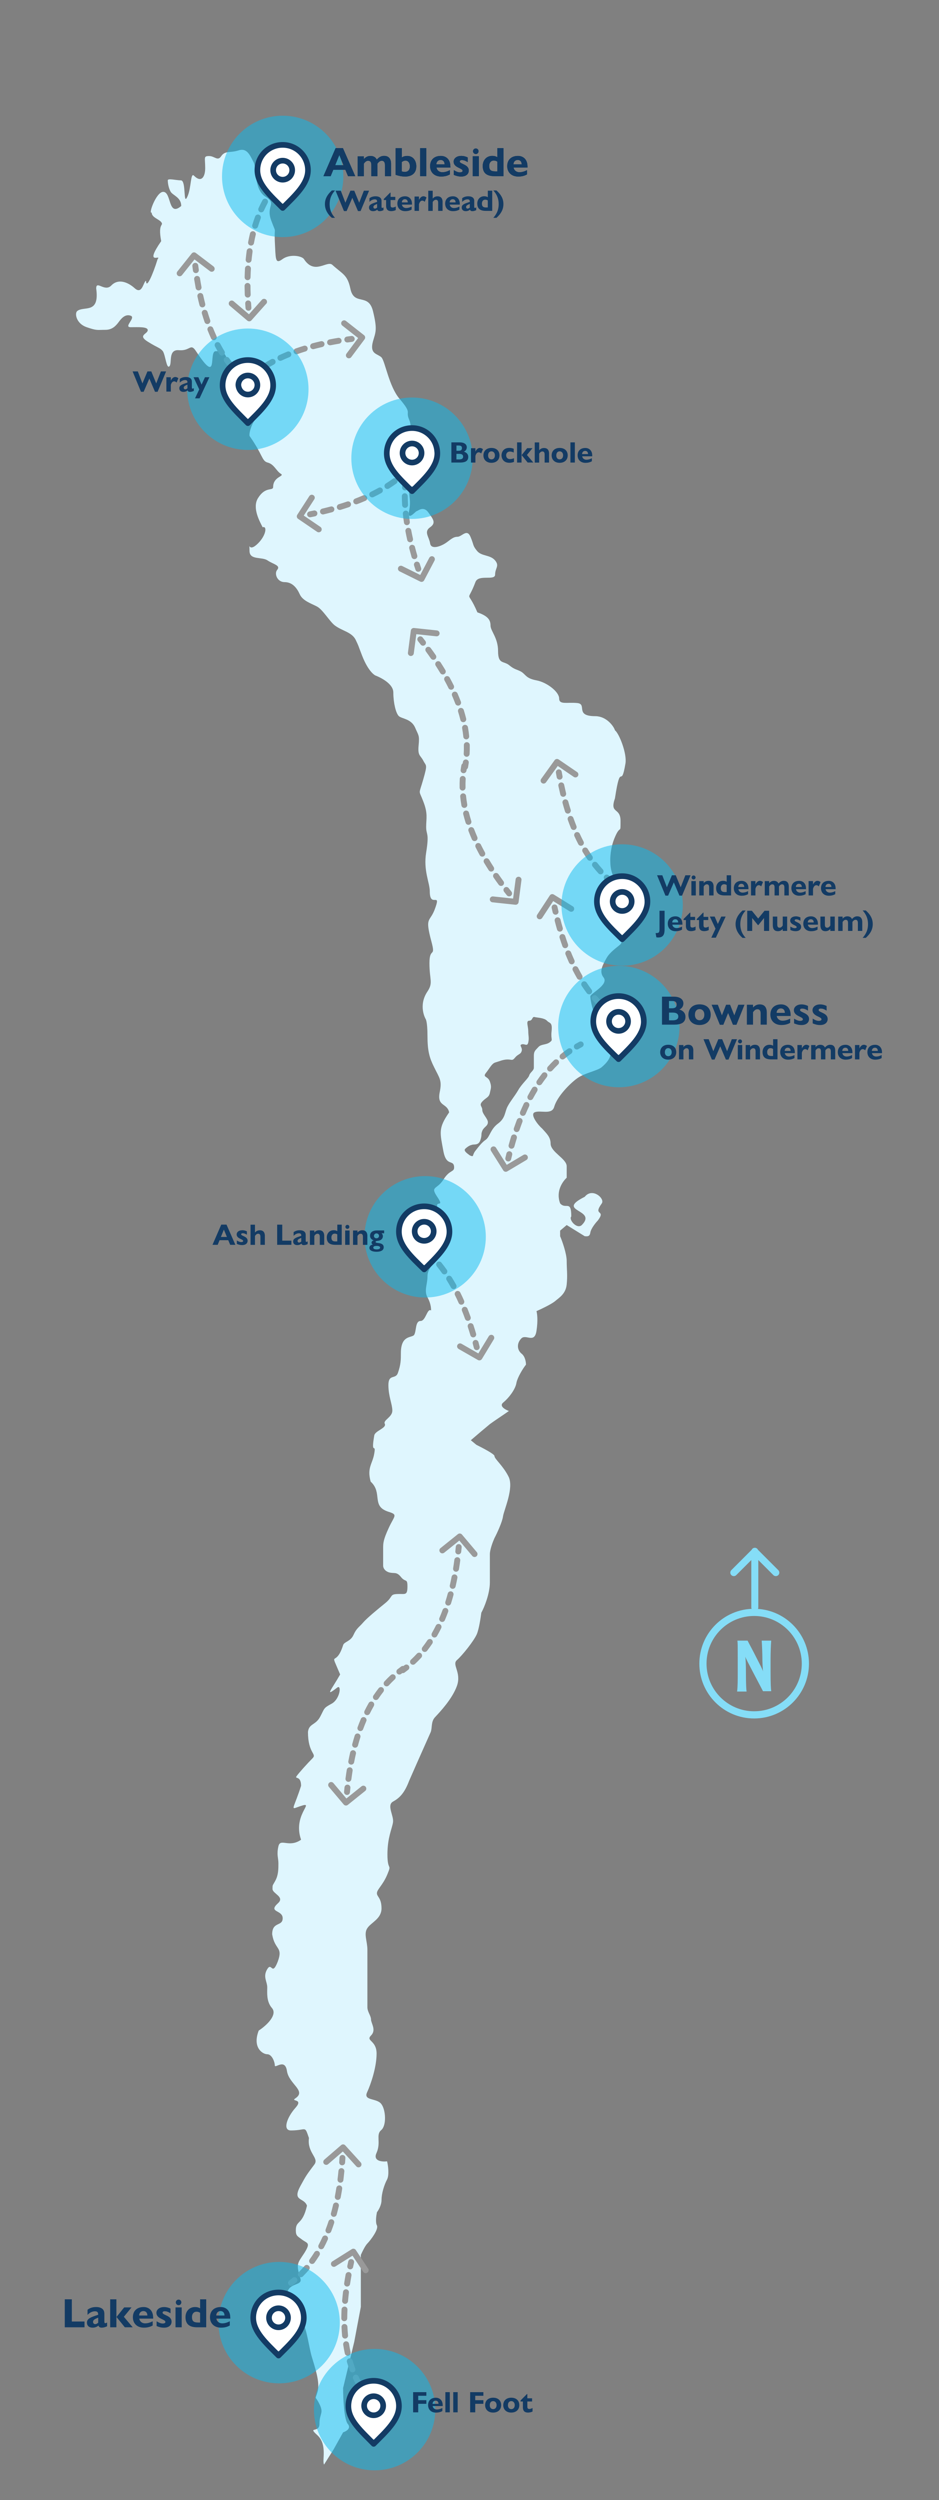 <?xml version="1.0" encoding="UTF-8"?>
<svg xmlns="http://www.w3.org/2000/svg" viewBox="0 0 286 761">
  <rect x="0" y="0" width="286" height="761" fill="#808080" stroke="none"/>
  <defs>
    <style>
      .cls-1 {
        fill: #999;
      }

      .cls-1, .cls-2, .cls-3, .cls-4, .cls-5, .cls-6 {
        stroke-width: 0px;
      }

      .cls-2 {
        fill: #85ddf7;
      }

      .cls-3 {
        fill: #0bbbef;
        isolation: isolate;
        opacity: .5;
      }

      .cls-7 {
        stroke-width: 2.13px;
      }

      .cls-7, .cls-8 {
        stroke: #85ddf7;
      }

      .cls-7, .cls-8, .cls-9 {
        fill: none;
      }

      .cls-7, .cls-9 {
        stroke-linecap: round;
        stroke-linejoin: round;
      }

      .cls-4 {
        fill: #fff;
      }

      .cls-5 {
        fill: #133b64;
      }

      .cls-8 {
        stroke-width: 2.19px;
      }

      .cls-9 {
        stroke: #133b64;
        stroke-width: 1.72px;
      }

      .cls-6 {
        fill: #dff6fe;
      }
    </style>
  </defs>
  <g id="Background_-_lake_compass_key_and_titles" data-name="Background - lake compass , key and titles">
    <g id="Compass">
      <path class="cls-7" d="m229.9,489.3v-17.1m0,.1l-6.4,6.4m6.4-6.4l6.4,6.4"></path>
      <circle class="cls-8" cx="229.7" cy="506.4" r="15.6"></circle>
      <path class="cls-2" d="m224.6,499.4h3.1c.6,1.2,1.5,2.8,2.6,5s2,3.8,2.1,4.4h0c-.1-1.1-.2-2.7-.2-4.4,0-1-.1-3.7-.2-5h2.9c-.1,1.1-.2,3.5-.2,5.7v3.4c0,4.5.1,5.4.2,6.3h-2.5l-3.1-5.9c-1.3-2.5-2.1-4-2.3-4.6h0c.1.7.2,2,.2,5.5,0,2.8.1,4.6.2,5.1h-2.9c.2-1.3.2-3.9.2-5.5v-4.5c0-3.6,0-4.8-.1-5.5Z"></path>
    </g>
    <path id="Lake" class="cls-6" d="m26.4,99.6c-3.2-1.1-3.7-4.2-2.9-4.9,2-1.7,6.9,1.1,5.8-6.9,0-2.6,2.6,1.2,4.6-.9,2-2.1,4.9-1.2,7.2.9,2.3,2,2.6-2.3,3.4-2.3,0,2.6,2-1.7,3.5-6.6,1.4-1.7-4.3,2.3,1.1-5.5-1.1-5.7.9-4.6,0-5.8-.7-.9-2.9-1.4-2.9-2.9-1.1.6,1.4-6.3,3.5-6.3,2.6,0,1.4,7.8,5.5,4.3,0-2.6-2.5-3.2-3.2-4.3-.7-1.2-.9-2.8-.9-3.5s2.6,0,4,0c1.7,0,.6,8.1,2,4.9,1.2-2.6.9-7.5,2-6.3,2.3,2.3,3.4.2,3.4-2.3,0-3.2-.6-3.7,1.2-3.7,1.7,0,2.6,1.7,3.7,0,1.2-1.7,2.6-.9,5.2-1.7,2.6-.9,3.5,1.4,4.6,3.5,1.1,2,0,8.3,3.7,10.6,3.6,2.2,0,2.6,1.7,7.2s.9,1.2,1.1,6.3c.3,5.2,0,7.2,2.3,5.5s6-1,6.6,0c3.2,4.9,7,.3,8.6,1.7,3.2,2.9,4.6,3,5.5,7.2,1.1,5.5,5.5,1.2,6.9,6.9,1.4,5.7.8,6.4,0,9.2-1.1,4,1.4,3.7,2.6,4.9,1.1,1.2,2.3,8.9,5.5,12.6,4,4.7,1.7,3.5,2.9,6.3,1.2,2.8,0,6.3,0,9.5s-2.3,3.5-2.9,6.9,2.9,2.3,2.9,4.9.6,3.4,0,6.6c-.6,3.2,2,0,2.3,0s2-1.7,3.5.3c1.4,2,2.6,3.2.6,4.6-2,1.4-.3,2.9,0,4.9s3.2.9,4.6,0c1.4-.9,2.3-2,3.7-2s2.9-2.6,4,0,.6,2.6,2,4.3,4,1.1,5.5,2.9c1.4,1.7,0,2.3,0,4.3s-5.1-.2-6,2.3c-2.6,6.9-2.6,1.7.6,9.2,3.2,1.1,4,2.3,4,4s2.3,3.7,2.3,7.8,1.7,2.9,3.4,4.3c1.7,1.4,2.3,1.2,3.7,2,1.4.9,1.4,2,4.6,2.6,3.2.6,6.9,3.5,6.9,5.5s2.3,1.1,5.5,1.4c3.2.3-.9,4,5.5,4,3.5,0,5.7,3.2,6,4.3,1.3,1,3.7,7.1,3.2,10.1-1.4,8.3-1.4-1.2-3.2,10.6-1.7,4.9,1.7,2.6,1.7,6.9s0,.9-1.7,4.9c-1.4,3.2-1.5,6.5-1.4,7.8,0,1.1.3,3.5,1.4,4.9,1.4,1.7,1.7,4.3,4,5.8,2.3,1.4,2.9,4.1,2,4.9-4.3,3.7-3.4,8.3-4.3,9.2-.9.9-3.2,2.3-4.3,4.3s-2.3,4-.9,5.8c1.8,2.2-4,4.9-4,5.8s.6,4.6,2.3,7.5,2.9,5.8,3.7,8.3c.9,2.6-1.2,4.6-2.6,5.8-1.4,1.1-5.2,1.7-7.5,3.4-2.3,1.7-6,5.5-6.9,8.6-.7,2.6-4.3.9-6,1.7-1.4.7,1.1,3.9,2.3,4.9,1.2,1.4,2.6,2.5,2.6,4.6,0,2.6,4.9,4.6,4.9,6.9v3.5c-1.2,1.1-3.4,4.1-2,7.8,1.7,2,3.4-1.2,3.4,4-.9.9,1.7,4,3.2,2.6,4.9-4.9-8.3-4,.9-8.6,2.3-2.9,6.2.5,5.2,2-2.9,4,1.4,1.7-1.2,5.2-.5.5-2.1,2.4-2.3,3.7-.2,1.4-1.1,1.1-1.7,1.1l-5.5-3.4-2,1.7v1.7c.7,1.6,2,5.4,2,7.5,0,2.6.3,4.3,0,7.2-.3,2.9-2.3,4-3.7,5.2-1.2.9-4.1,2.3-5.5,2.9.2.7.5,2.8,0,6-.6,4-3.2.9-4.6,2.3-1.4,1.4-1.4,3.4,0,4.6,1.2.9,1.4,2.7,1.4,3.4-.9,1.1-2.6,3.9-2.9,5.5-.3,2-2.3,4.6-4,6-1.4,1.1.6,2.2,1.7,2.6-1.4,1-4.6,3.1-5.8,4-1.1.9-4.3,3.6-5.8,4.9l1.7,1.4c1.8.9,5.5,2.8,5.5,3.4,0,.9,2.6,2.9,4.3,6.3s-1.4,10.1-1.7,12.1c-.2,1.6-1.8,5.1-2.6,6.6-.5,1.1-1.4,3.5-1.4,4.9v8.6c0,3.4-1.7,7.6-2.6,9.2-.2,1.5-.7,5-1.4,6.6-.9,2-4.3,6.3-6,7.8-1.7,1.4,1.4,3.7,0,7.8-1.4,4-5.2,8-6.6,9.5-1.4,1.4-.9,3.2-1.4,4.6-.6,1.4-3.5,7.8-6.6,14.9-1.4,3.7-2.9,5.2-4.9,6.3s.3,4.3,0,6.3-1.7,4.6-1.7,9.8,1.4,2.6,0,6-3.2,4.6-3.2,5.8c0,1.1,1.4,1.4,1.4,4.6s-3.2,4.3-4.3,6c-1.2,1.7,0,4,0,6.6v17.5c0,1.4,1.1,2.6,1.1,3.7,0,1.2,1.7,3.2,0,4.9s1.7,1.4,1.7,5.5-1.7,9.2-2.9,11.8c-1.2,2.6,2.9,1.7,4.3,3.5,1.4,1.7,1.7,6.6,0,8s0,3.7-1.4,6.9c-1.2,2.5,1.6,2.8,3.2,2.6.3,1.2.7,4.1,0,5.5-.9,1.7-1.7,4.3-1.7,6.3,0,1.6-1,3.2-1.4,3.7-.2,1-.5,3.1,0,4,.6,1.2-2,4.6-2.9,5.5-.7.7-1.6,2.6-2,3.5v15.8l-2,10.6-3.4,14.1c0,3.1.3,9.5,1.4,10.9,1.2,1.4-.5,2.3-1.4,2.6l-2.9,5.2-2.9,4.6c-.7-1.1,1.1-6-2-8.9-3.2-2.9.6-.5.6-3.5,0-3.2,1.4-3.2,0-6-1.4-2.9-1.4-.9-.6-3.7.9-2.9-.9-7.8-1.7-10.6-.9-2.9-1.4-8-2.9-10.9-1.4-2.9.9-3.7-.6-5.8-1.4-2-4.9,1.4-4-2.9.6-3.1,4.7-2.1,4-4.3-1.4-4.6-.9-4.6,1.2-7.8,2-3.2.9-2.9-.6-4-1.4-1.1-2-1.1-2-2.9,0-3.2,2-1.4,3.4-7.5-.9-2.6-4.6-1.2-2-6,1.9-3.5,2-3.5,4.3-6.6,1.4-2-2.3-3.5-1.7-8-1.4-4-.6-2.3-5.5-2.3-2.6,0-1.2-4,1.4-6.9s-1.7-1.8,0-2.9c3.4-2.3-2-4.3-2.6-8.3s-3.7-.6-3.7-1.7-.9-3.4-2.3-3.4-4.6-2-2.6-7.2c2.6-1.7,5.8-4.9,4-6.9-1.7-2-1.4-4.6-1.4-6.3s-1.4-3.2,0-5.5,1.4,2.3,3.2-2.3c1.7-4.6-.9-3.4-1.7-8.3,0-4,3.2-2.3,3.2-4.9s-4.6-1.7-1.4-4.6c2.1-1.9-1.7-2.9-1.7-4.3s0-.9.9-2.6c.9-1.7.9-3.5.9-5.2s-.6-2.6,0-5.2c.6-2.6,3.2.6,6.9-2-2.9-8.3,5.7-12.4-1.4-9.8-1.8.7-.6-.3,1.4-6.6,0-3.2-2-2-1.4-2.9s3.4-4,4.9-5.5c1.4-1.4-1.4-1.4-1.4-8,.3-2.6,2.3-2,3.7-4.6,1.4-2.6.9-2.6,3.5-4s3.1-6,1.7-4.9c-4,3.1-1.7.6.9-4-3.4-8.1-1.4-1.7.9-8.9.3-1.1,2.3-1.1,3.2-3.2.9-2,1.7-2.3,2.9-3.7,1.2-1.4,4.5-4.1,6.6-5.8,2.9-2.3,1.1-2.9,4.6-2.9,1.7,0,2.3.3,2.3-2.3s-.6-1.1-2-2.9c-1.4-1.7-2-.9-3.7-1.4-1.4-.5-1.7-1.5-1.7-2v-5.2c0-1.7,0-2.6,1.7-6.3s2.9-4,0-4.9c-5.5-1.7-1.7-5.7-5.5-9.2-1.2-4.3.6-5.4,1.1-8.6.6-3.4-1.1.9,0-5.5.3-1.4,3.8-2.2,3.2-3.5-.6-1.1,2.3-2,2.3-4s-1.2-4.3-1.2-7.8,2.2-1.6,2.9-3.7c.9-2.6.9-4,.9-6,0-5.5,3.1-4.6,4-5.5.8-1.2.3-4.3,2-4.3,1.6,0,2-4,3.2-3.2,0-1-.2-2.4-1.1-4-1.1-2,0-4,0-6.3s1.2-2.6,2.9-6.6,3.7-6.9.9-12.6c-2.7-5.4,2-.9-.9-5.2-2.1-3.2,0-2,2-5.2s3.4-2,3.2-4c-.3-2-2.3,0-3.2-4.3-1.1-6-1.7-7.2,1.7-12.1-.6-2.9-3.7-1.7-2.9-6,.8-3.8,0-4.3-1.7-7.8-1.4-2.8-2-4.9-2-9.5s-.6-5.2-.6-5.2c0,0-2.3-4,.6-8.3,1.8-2.7.6-3.5.6-8.6s2-1.4.6-6.6c-2-7.5-.6-5.8.9-9.5,2.4-6.2-1.4-.3-1.4-5.8,0-2.6-2-6.3-1.1-11.8,1-6.2,0-5.2,0-7.8s.6-4-.9-7.8c-1.4-3.7-1.4-1.7,0-6.6,1.4-4.9.9-4,0-5.8-.9-1.7-1.7-1.4-1.4-4.6.3-3.2,0-2.9-1.1-5.5-1.2-2.6-4-2.6-4.9-3.4s-1.7-4-1.7-7.2-5.5-5.2-5.5-5.2c0,0-2-.9-4-6-1.4-3.6-.9-2.6-2-4.9-1.2-2.3-4-2.6-6.3-4.3-1.6-1.2-3.7-4.9-5.5-5.8-1.7-.9-4.3-1.7-5.2-3.7-.9-2-2.3-3.7-4.6-3.7s-3.2-2.6-2.3-3.7c1.2-1.4-1.1-1.7-2.9-2.9-1.7-1.2-5.5,0-5.5-2.9,0-3.5-.6.9,2.6-2.3,2.5-2.5,2.8-5.4,1.4-4.9-.8-1.6-3.3-5.9-1.4-8.9,2.3-3.7,4.6-2,4.6-3.4,0-3.2,3.7-3.2,2.3-4-1.4-.9-2-2.9-4-3.4-1.8-.5-1.4-2.3-5.5-8.1-.2-1.4,1.1-4.4,1.7-4.9.8-.8,2.3-2.6,2.3-4,0-1.7-2.3-2.6-2.3-3.4,0-.9-4.6-3.7-4.6-6.6,0-2.3-2,0-3.4-3.4s-1.7-3.5-4-3.5,1.1,10.8-6,0c-1.7-2.6-1.7,0-5.2-.3-3.4-.3-2,4-2.9,4.9s-1.2-3.4-2-4.6c-.9-1.1-1.4-.9-4.6-2.9-3.2-2,0-2.3,0-3.5,0-1.1-2.9-.9-5.2-.9s1.7-2.9,0-3.5-2.9.9-3.7,2c-.9,1.2-2,2.3-4,2.3-2.5,0-2.5.3-5.7-.8Zm115.3,250.1c-.6.6.6,1.4,1.4,2,1.4.6.6,0,1.7-1.4,1.1-1.4,2-2.6,3.2-3.4,1.2-.9,1.4-3.2,3.7-4.9,2.3-1.7,2-3.5,2.9-5.2s2-2.9,3.2-4.9c1.1-2,3.2-3.7,3.4-4.6.3-.9,1.4-1.4,1.4-2.3v-3.7c0-1.4.6-1.7,1.4-2.6s2.3-.6,3.4-1.4c1.2-.9.3-.6.6-3.4.3-2.9-.6-2.3-1.4-3.2-.9-.9-2.9-.9-3.7-1.1-.9-.3-.6,1.1-1.7,1.1s-.3,1.7-.3,3.2c0,1.4.3,2,0,3.4s-1.1.3-2,.6c-.9.3.3.9,0,2s-1.1.9-2,2-.9.6-2.3.6-2.6.6-3.7.9c-1.1.3-1.7,1.7-2.9,3.2-1.1,1.4.6.9,1.2,2.6.6,1.7.3,2,0,3.5-.3,1.4-1.2,1.4-2.3,2.6s0,1.4,0,2.6,1.7,2.6,1.7,3.7c0,1.2-1.2,1.4-1.7,2.6s0,1.1-.6,2.9c-.6,1.7-2,1.1-2.6,1.4-.6.1-1.4.6-2,1.2Z"></path>
  </g>
  <g id="R_O_U_T_E_S" data-name="R O U T E S">
    <g id="Freedom_Summer" data-name="Freedom Summer">
      <g>
        <g>
          <path class="cls-1" d="m177.77,317.85c0-.12-.04-.25-.1-.36-.23-.44-.78-.61-1.22-.37-.4.21-.81.44-1.21.67-.43.25-.58.8-.32,1.23.25.43.8.57,1.23.32.38-.22.76-.43,1.14-.64.32-.17.5-.51.48-.85Z"></path>
          <path class="cls-1" d="m173.97,320.73c-.7.49-1.39,1.01-2.05,1.56-.38.32-.95.26-1.27-.12-.32-.38-.26-.95.12-1.27.7-.58,1.43-1.13,2.17-1.65.41-.29.97-.19,1.25.22.1.14.15.3.16.46.02.3-.11.61-.38.8Zm-3.97,3.28c-.61.59-1.21,1.22-1.79,1.86-.33.37-.9.4-1.27.07-.37-.33-.4-.9-.07-1.27.61-.68,1.24-1.33,1.88-1.95.36-.35.93-.34,1.27.02.15.16.24.36.25.57.02.26-.07.51-.27.71Zm-3.45,3.85c-.52.67-1.04,1.37-1.53,2.09-.28.41-.84.52-1.25.23-.41-.28-.52-.84-.23-1.25.51-.75,1.05-1.49,1.59-2.18.31-.39.87-.46,1.26-.16.21.16.33.4.34.65.01.21-.05.43-.19.61Zm-2.93,4.28c-.44.73-.87,1.49-1.29,2.26-.23.44-.78.6-1.22.37-.44-.23-.6-.78-.37-1.22.43-.8.88-1.59,1.33-2.34.26-.43.81-.56,1.24-.31.26.16.41.43.43.71.01.18-.03.36-.13.52Zm-2.46,4.59c-.37.77-.72,1.56-1.07,2.38-.19.46-.72.67-1.18.48s-.67-.72-.48-1.18c.36-.85.73-1.66,1.1-2.45.21-.45.75-.64,1.2-.42.31.15.49.44.51.76,0,.15-.02.3-.09.44Zm-2.05,4.8c-.3.8-.6,1.62-.89,2.46-.16.47-.67.72-1.14.56-.47-.16-.72-.67-.56-1.14.3-.86.6-1.7.91-2.52.18-.46.7-.7,1.16-.52.34.13.55.44.58.78,0,.13,0,.25-.06.38Zm-1.7,4.95c-.25.82-.5,1.66-.74,2.52-.13.48-.63.76-1.11.63-.48-.13-.76-.63-.63-1.11.24-.88.5-1.73.75-2.57.15-.47.65-.74,1.13-.59.37.11.61.44.63.8,0,.11,0,.22-.04.32Z"></path>
          <path class="cls-1" d="m156.02,351.28c-.02-.38-.29-.72-.68-.82-.48-.12-.97.17-1.09.66-.11.44-.22.88-.32,1.32-.11.48.18.97.67,1.08s.97-.18,1.08-.67c.1-.44.21-.87.32-1.3.02-.09.03-.19.03-.28Z"></path>
        </g>
        <path class="cls-1" d="m160.77,352.26c0-.14-.05-.27-.12-.4-.25-.43-.81-.57-1.23-.31l-5.08,3.02-3.26-5.19c-.26-.42-.82-.55-1.24-.28-.42.26-.55.82-.28,1.24l3.73,5.93c.26.41.8.54,1.22.29l5.83-3.47c.3-.18.46-.5.44-.83Z"></path>
      </g>
      <g>
        <g>
          <path class="cls-1" d="m128.79,131.47c-.07-.1-.16-.19-.28-.26-.43-.25-.98-.11-1.23.32-.23.39-.46.8-.68,1.21-.23.44-.07.98.37,1.22.44.23.98.07,1.22-.37.21-.39.42-.77.64-1.14.19-.31.16-.7-.04-.98Z"></path>
          <path class="cls-1" d="m127.06,135.91c-.34.78-.65,1.59-.93,2.4-.16.47-.67.72-1.14.56-.47-.16-.72-.67-.56-1.14.29-.86.63-1.71.99-2.54.2-.46.73-.66,1.19-.47.16.07.28.18.38.3.18.25.22.58.09.88Zm-1.67,4.87c-.21.82-.4,1.67-.55,2.52-.09.49-.56.81-1.05.72-.49-.09-.81-.56-.72-1.05.16-.89.36-1.79.58-2.65.12-.48.62-.77,1.1-.65.21.06.39.18.51.35.15.21.21.48.14.74Zm-.93,5.08c-.1.84-.17,1.71-.21,2.58-.03.5-.45.88-.94.85-.5-.02-.88-.45-.85-.94.05-.91.12-1.82.22-2.7.06-.49.5-.85.99-.79.27.03.49.17.63.38.12.17.18.39.16.62Zm-.27,5.18c0,.85.04,1.72.09,2.6.03.5-.35.92-.85.95-.5.03-.92-.35-.95-.85-.05-.91-.08-1.82-.09-2.69,0-.5.4-.9.89-.91.31,0,.58.15.74.38.1.14.16.32.16.51Zm.3,5.2c.09.84.2,1.71.33,2.59.07.49-.27.95-.76,1.02s-.95-.27-1.02-.76c-.13-.91-.25-1.8-.34-2.67-.05-.49.31-.94.8-.99.34-.04.65.12.83.38.09.12.14.27.16.42Zm.76,5.17c.16.84.33,1.69.53,2.56.11.49-.2.97-.68,1.07-.49.11-.97-.2-1.07-.68-.2-.89-.38-1.77-.54-2.62-.09-.49.23-.96.72-1.05.36-.07.7.09.9.37.07.1.13.22.15.35Zm1.14,5.11c.21.83.44,1.67.69,2.53.14.48-.14.98-.62,1.11-.48.14-.98-.14-1.11-.62-.25-.88-.48-1.74-.7-2.58-.12-.48.17-.97.65-1.1.37-.09.75.06.96.35.06.09.11.19.14.3Z"></path>
          <path class="cls-1" d="m127.72,171.34c-.22-.31-.62-.46-1.01-.34-.47.15-.74.66-.59,1.13.14.43.27.86.42,1.3.16.47.66.73,1.14.57s.73-.66.57-1.14c-.14-.43-.28-.85-.41-1.27-.03-.09-.07-.17-.12-.25Z"></path>
        </g>
        <path class="cls-1" d="m132.29,169.69c-.08-.11-.19-.21-.32-.28-.44-.23-.98-.06-1.22.38l-2.75,5.23-5.49-2.72c-.45-.22-.99-.04-1.21.41-.22.44-.04.99.41,1.21l6.28,3.11c.44.22.97.05,1.2-.39l3.16-6c.16-.31.13-.67-.06-.94Z"></path>
      </g>
      <g>
        <g>
          <path class="cls-1" d="m70.09,122.32c-.12-.02-.24-.07-.35-.14-.41-.28-.52-.84-.24-1.25.26-.38.52-.76.8-1.13.29-.4.86-.49,1.26-.19.4.29.49.86.19,1.26-.26.35-.51.71-.75,1.07-.2.3-.56.44-.9.38Z"></path>
          <path class="cls-1" d="m72.52,119.15c-.16-.03-.31-.1-.44-.21-.38-.33-.42-.89-.09-1.27.59-.68,1.22-1.34,1.87-1.98.35-.35.92-.34,1.27.01.35.36.34.92-.01,1.27-.62.6-1.21,1.23-1.77,1.87-.21.25-.53.35-.83.3Zm3.78-3.7c-.2-.04-.39-.14-.54-.31-.32-.38-.27-.95.11-1.27.69-.57,1.41-1.13,2.14-1.66.4-.29.97-.2,1.26.2.29.4.2.97-.2,1.26-.7.51-1.39,1.04-2.04,1.58-.21.18-.48.24-.73.2Zm4.29-3.1c-.24-.04-.47-.18-.61-.41-.26-.42-.13-.98.29-1.24.75-.47,1.54-.92,2.34-1.35.44-.24.98-.07,1.22.37.24.44.07.98-.37,1.22-.77.41-1.52.85-2.24,1.3-.2.12-.42.16-.63.12Zm4.66-2.52c-.28-.05-.53-.23-.66-.51-.21-.45-.02-.99.43-1.2.8-.37,1.63-.73,2.47-1.08.46-.19.98.03,1.17.5.19.46-.03.98-.5,1.17-.82.33-1.62.68-2.39,1.04-.17.08-.36.1-.53.07Zm4.91-2c-.31-.05-.58-.27-.7-.59-.17-.47.08-.98.55-1.15.82-.29,1.67-.57,2.55-.84.48-.15.98.12,1.12.6s-.12.98-.6,1.12c-.85.26-1.68.53-2.48.82-.15.05-.3.06-.45.04Zm5.06-1.56c-.34-.06-.62-.3-.72-.66-.13-.48.16-.97.64-1.1.84-.22,1.71-.44,2.6-.64.49-.11.97.19,1.08.68.11.48-.19.97-.68,1.08-.87.2-1.72.41-2.54.63-.13.03-.26.04-.38.02Zm5.16-1.18c-.36-.06-.66-.34-.73-.71-.1-.49.22-.96.71-1.06.86-.17,1.73-.33,2.63-.48.49-.08.95.25,1.04.74.08.49-.25.95-.74,1.04-.88.15-1.74.3-2.58.47-.11.02-.22.02-.33,0Z"></path>
          <path class="cls-1" d="m105.63,104.23c-.38-.06-.68-.37-.74-.76-.07-.49.27-.95.77-1.02.45-.06.9-.12,1.35-.18.49-.06.94.29,1.01.78s-.29.94-.78,1.01c-.45.06-.89.12-1.33.18-.09.01-.19.01-.28,0Z"></path>
        </g>
        <path class="cls-1" d="m106.11,109.06c-.14-.02-.27-.08-.39-.17-.4-.3-.48-.86-.18-1.26l3.54-4.73-4.82-3.79c-.39-.31-.46-.87-.15-1.26.31-.39.87-.46,1.26-.15l5.51,4.33c.38.3.46.86.16,1.25l-4.06,5.43c-.21.28-.55.4-.87.35Z"></path>
      </g>
      <g>
        <g>
          <path class="cls-1" d="m122.16,376.5c.39.2.77.4,1.15.62.43.24.98.09,1.23-.34.25-.44.09-.98-.34-1.23-.41-.23-.81-.45-1.22-.65-.44-.23-.99-.05-1.21.39-.06.12-.09.24-.1.36-.02.34.17.68.49.85Z"></path>
          <path class="cls-1" d="m125.11,377.68c0-.16.06-.32.15-.46.28-.41.84-.52,1.25-.24.75.5,1.48,1.04,2.19,1.61.39.31.45.88.14,1.26-.31.39-.88.45-1.26.14-.67-.54-1.37-1.05-2.07-1.53-.27-.18-.41-.49-.4-.79Zm4.14,3.3c.01-.21.09-.41.24-.57.34-.36.91-.38,1.27-.04.65.61,1.3,1.26,1.91,1.92.34.37.31.94-.05,1.27-.37.34-.93.31-1.27-.05-.59-.64-1.2-1.25-1.82-1.83-.2-.19-.3-.45-.28-.7Zm3.6,3.88c.01-.25.13-.49.33-.66.39-.31.95-.25,1.27.14.56.69,1.1,1.42,1.63,2.16.29.41.19.97-.21,1.25-.41.29-.97.19-1.25-.21-.5-.71-1.03-1.41-1.56-2.07-.14-.18-.21-.4-.2-.61Zm3.06,4.32c.01-.28.16-.56.42-.72.42-.26.98-.14,1.24.29.47.74.93,1.52,1.37,2.32.24.43.09.98-.35,1.22-.43.24-.98.09-1.22-.35-.43-.77-.87-1.52-1.32-2.24-.1-.16-.15-.34-.14-.52Zm2.58,4.63c.02-.32.2-.61.5-.76.45-.22.99-.04,1.21.4.39.78.77,1.59,1.14,2.43.2.45,0,.99-.46,1.19s-.99,0-1.19-.46c-.36-.82-.73-1.6-1.11-2.36-.07-.14-.1-.29-.09-.44Zm2.16,4.83c.02-.34.23-.66.56-.79.46-.18.99.04,1.17.5.32.81.64,1.65.95,2.5.17.47-.07.98-.54,1.15-.47.17-.98-.07-1.15-.54-.3-.84-.61-1.66-.93-2.45-.05-.12-.07-.25-.06-.38Zm1.8,4.98c.02-.36.26-.69.62-.81.47-.15.98.1,1.14.58.27.83.54,1.68.79,2.55.14.48-.13.98-.61,1.12-.48.14-.98-.13-1.12-.61-.25-.86-.51-1.69-.78-2.5-.03-.11-.05-.22-.04-.32Z"></path>
          <path class="cls-1" d="m143.99,409c.11.43.23.86.34,1.3.12.48.61.77,1.09.65s.77-.61.65-1.09c-.11-.44-.23-.88-.34-1.32-.13-.48-.62-.77-1.1-.64-.39.1-.65.45-.67.83,0,.09,0,.18.03.28Z"></path>
        </g>
        <path class="cls-1" d="m139.67,410.61l5.89,3.37c.42.24.96.1,1.22-.31l3.63-5.99c.26-.42.12-.98-.3-1.24-.42-.26-.98-.12-1.24.3l-3.18,5.24-5.12-2.94c-.43-.25-.98-.1-1.23.33-.07.13-.11.27-.12.4-.02.33.15.65.45.82Z"></path>
      </g>
      <g>
        <g>
          <path class="cls-1" d="m190.74,310.58c-.38-.21-.75-.43-1.13-.66-.42-.26-.98-.13-1.24.3-.26.43-.13.98.3,1.24.4.24.8.48,1.2.7.43.24.98.08,1.22-.35.06-.11.1-.24.11-.36.03-.34-.14-.69-.46-.86Z"></path>
          <path class="cls-1" d="m187.83,309.3c-.01.16-.07.31-.17.45-.29.4-.86.49-1.26.2-.73-.53-1.44-1.1-2.13-1.69-.38-.32-.42-.89-.1-1.27.32-.38.89-.42,1.27-.1.65.56,1.33,1.1,2.02,1.6.27.19.39.5.37.8Zm-4.02-3.45c-.02.21-.1.4-.26.56-.35.35-.92.35-1.27,0-.63-.63-1.25-1.3-1.84-1.99-.32-.38-.28-.95.09-1.27.38-.32.95-.28,1.27.09.57.66,1.15,1.29,1.75,1.9.19.2.28.46.26.71Zm-3.46-4.01c-.02.25-.14.48-.36.65-.4.3-.96.22-1.26-.18-.53-.71-1.05-1.45-1.55-2.21-.27-.42-.16-.97.26-1.25.42-.27.97-.16,1.25.26.48.73.98,1.44,1.49,2.12.14.18.19.4.18.62Zm-2.91-4.42c-.02.28-.18.55-.45.7-.43.25-.98.1-1.23-.33-.44-.76-.87-1.56-1.29-2.37-.23-.44-.05-.98.39-1.21.44-.23.98-.05,1.21.39.4.78.82,1.55,1.24,2.29.1.16.13.35.12.52Zm-2.41-4.71c-.03.31-.22.6-.53.75-.45.21-.99,0-1.19-.45-.36-.8-.71-1.62-1.06-2.47-.19-.46.04-.98.5-1.17s.98.04,1.17.5c.33.83.68,1.63,1.03,2.4.07.14.09.3.08.45Zm-1.99-4.91c-.03.34-.25.65-.59.77-.47.17-.98-.07-1.15-.54-.3-.82-.58-1.67-.86-2.54-.15-.47.11-.98.58-1.13.47-.15.98.11,1.13.58.27.85.55,1.68.84,2.48.04.12.06.25.05.38Zm-1.62-5.04c-.03.36-.28.68-.65.79-.48.14-.98-.14-1.11-.62-.24-.84-.48-1.7-.7-2.58-.12-.48.17-.97.65-1.1.48-.12.97.17,1.1.65.22.87.45,1.71.69,2.53.03.11.04.22.03.32Z"></path>
          <path class="cls-1" d="m170.08,277.33c-.1-.43-.2-.87-.29-1.31-.11-.49-.58-.79-1.07-.69s-.79.58-.69,1.07c.1.45.2.89.3,1.33.11.48.59.79,1.08.68.39-.09.66-.42.7-.8,0-.09,0-.18-.02-.28Z"></path>
        </g>
        <path class="cls-1" d="m174.45,275.88l-5.76-3.58c-.42-.26-.96-.14-1.23.27l-3.84,5.86c-.27.41-.16.97.26,1.25.42.27.97.16,1.25-.26l3.36-5.13,5.02,3.12c.42.26.98.13,1.24-.29.08-.13.12-.26.13-.4.03-.33-.12-.66-.42-.84Z"></path>
      </g>
      <g>
        <g>
          <path class="cls-1" d="m190.55,270.37c-.37-.23-.74-.46-1.1-.71-.41-.28-.97-.17-1.25.25-.28.42-.17.97.25,1.25.39.26.78.51,1.17.75.42.26.98.13,1.24-.3.07-.11.11-.23.13-.36.04-.34-.11-.69-.42-.88Z"></path>
          <path class="cls-1" d="m187.7,268.97c-.02.16-.08.31-.19.45-.31.39-.88.45-1.27.14-.7-.56-1.4-1.16-2.06-1.78-.36-.34-.38-.91-.04-1.27.34-.36.91-.38,1.27-.04.63.59,1.28,1.15,1.95,1.68.26.2.37.52.33.82Zm-3.87-3.61c-.03.2-.12.4-.29.55-.37.34-.94.31-1.27-.06-.6-.66-1.19-1.35-1.76-2.07-.31-.39-.24-.96.15-1.26.39-.31.96-.24,1.26.15.54.68,1.1,1.34,1.67,1.97.19.2.26.47.23.72Zm-3.28-4.15c-.03.25-.16.48-.38.63-.41.28-.97.18-1.25-.23-.5-.73-.99-1.5-1.46-2.28-.25-.43-.12-.98.31-1.23.43-.25.98-.11,1.23.31.45.75.92,1.48,1.4,2.18.13.19.18.41.15.62Zm-2.72-4.54c-.04.28-.2.54-.48.68-.44.23-.98.06-1.21-.38-.41-.78-.8-1.59-1.18-2.42-.21-.45,0-.99.44-1.19.45-.21.99,0,1.19.44.37.8.75,1.59,1.14,2.34.09.17.12.35.1.53Zm-2.21-4.81c-.04.31-.24.6-.56.72-.46.19-.99-.04-1.17-.5-.33-.81-.64-1.65-.95-2.51-.17-.47.08-.98.55-1.15s.98.08,1.15.55c.3.84.61,1.65.92,2.44.06.15.08.3.06.45Zm-1.78-4.99c-.04.34-.28.64-.62.75-.47.15-.98-.12-1.13-.59-.26-.83-.51-1.69-.75-2.57-.13-.48.15-.97.63-1.11.48-.13.97.15,1.11.63.24.86.48,1.7.74,2.51.04.13.05.26.03.38Zm-1.41-5.11c-.05.36-.31.67-.68.76-.48.12-.97-.18-1.09-.66-.2-.85-.4-1.72-.59-2.61-.1-.49.21-.96.69-1.07.49-.1.96.21,1.07.69.19.87.38,1.73.58,2.56.03.11.03.22.02.33Z"></path>
          <path class="cls-1" d="m171.33,236.26c-.08-.43-.16-.87-.24-1.32-.08-.49-.55-.82-1.04-.73s-.82.55-.73,1.04c.08.45.16.9.24,1.34.09.49.56.81,1.05.72.4-.07.68-.39.73-.77.01-.09,0-.18,0-.28Z"></path>
        </g>
        <path class="cls-1" d="m175.76,235l-5.6-3.82c-.4-.28-.95-.18-1.24.22l-4.09,5.69c-.29.4-.2.97.21,1.26.4.29.97.2,1.26-.21l3.58-4.98,4.88,3.33c.41.28.97.17,1.25-.24.08-.12.13-.26.15-.39.04-.33-.1-.66-.39-.86Z"></path>
      </g>
      <g>
        <g>
          <path class="cls-1" d="m86.88,54.55c-.3.31-.6.63-.9.95-.33.37-.9.4-1.27.06-.37-.34-.4-.9-.06-1.27.31-.35.63-.68.95-1.01.35-.35.92-.36,1.27-.01.09.09.16.2.21.31.12.32.06.7-.2.96Z"></path>
          <path class="cls-1" d="m84.33,57.48c-.52.67-1.02,1.38-1.48,2.1-.27.42-.83.54-1.24.27-.42-.27-.54-.83-.27-1.24.49-.76,1.02-1.51,1.57-2.22.3-.4.87-.47,1.26-.17.14.1.23.24.29.39.11.28.07.62-.13.88Zm-2.8,4.32c-.41.75-.79,1.53-1.15,2.31-.2.45-.74.65-1.19.45-.45-.2-.65-.74-.45-1.19.37-.83.78-1.65,1.2-2.43.24-.44.78-.6,1.22-.36.19.11.33.27.41.46.09.24.08.51-.05.76Zm-2.13,4.71c-.3.8-.57,1.62-.83,2.46-.14.48-.65.74-1.12.6-.48-.14-.74-.65-.6-1.12.26-.87.55-1.73.86-2.56.17-.47.69-.7,1.16-.53.25.09.44.29.53.52.08.2.08.42,0,.64Zm-1.51,4.96c-.2.82-.38,1.68-.54,2.55-.09.49-.56.81-1.05.72-.49-.09-.81-.56-.72-1.05.17-.9.36-1.78.56-2.63.12-.48.6-.78,1.09-.66.3.07.52.28.63.55.06.17.08.35.03.54Zm-.96,5.12c-.12.84-.22,1.7-.31,2.59-.05.49-.49.86-.98.81s-.86-.49-.81-.98c.09-.91.19-1.8.31-2.67.07-.49.52-.84,1.02-.77.34.05.6.27.71.57.05.14.07.29.05.45Zm-.51,5.2c-.05.85-.09,1.72-.11,2.62-.01.5-.42.89-.92.88-.5-.01-.89-.42-.88-.92.02-.91.06-1.81.11-2.68.03-.5.46-.88.95-.85.36.02.66.26.79.57.05.12.07.25.06.38Zm-.13,5.24c0,.86.02,1.73.06,2.62.02.5-.37.91-.87.93-.5.02-.92-.37-.93-.87-.03-.91-.05-1.8-.06-2.67,0-.5.4-.9.89-.91.38,0,.71.24.85.57.04.1.06.21.06.32Z"></path>
          <path class="cls-1" d="m76.48,92.29c.03.44.06.89.09,1.34.04.5-.34.93-.83.96s-.93-.34-.96-.83c-.03-.46-.06-.91-.09-1.36-.03-.5.35-.92.84-.95.4-.02.76.22.89.57.03.08.05.18.06.27Z"></path>
        </g>
        <path class="cls-1" d="m81.09,92.45l-4.51,5.06c-.33.37-.88.4-1.25.09l-5.34-4.53c-.38-.32-.43-.89-.1-1.27.32-.38.89-.43,1.27-.1l4.67,3.97,3.93-4.41c.33-.37.9-.4,1.27-.07.11.1.19.22.24.35.12.31.07.66-.17.93Z"></path>
      </g>
      <g>
        <g>
          <path class="cls-1" d="m130.08,134.9c.12.01.24.05.36.12.43.25.58.8.33,1.23-.23.4-.47.79-.72,1.18-.27.42-.82.55-1.24.28-.42-.27-.54-.82-.28-1.24.24-.37.46-.75.68-1.12.18-.32.53-.48.87-.45Z"></path>
          <path class="cls-1" d="m127.87,138.23c.16.02.31.07.45.18.4.3.48.86.18,1.26-.54.72-1.12,1.42-1.73,2.1-.33.37-.9.4-1.27.07-.37-.33-.4-.9-.07-1.27.57-.64,1.12-1.31,1.63-1.99.2-.26.51-.38.81-.35Zm-3.52,3.95c.21.02.4.11.56.27.34.36.33.93-.03,1.27-.64.62-1.32,1.23-2.02,1.81-.38.32-.95.26-1.27-.12-.32-.38-.26-.95.12-1.27.67-.55,1.31-1.13,1.93-1.72.2-.19.46-.27.72-.25Zm-4.07,3.38c.25.03.48.15.64.37.29.4.2.97-.2,1.26-.72.52-1.47,1.03-2.24,1.51-.42.27-.98.14-1.24-.28-.27-.42-.14-.98.28-1.24.74-.47,1.46-.95,2.15-1.45.19-.13.41-.19.62-.17Zm-4.48,2.83c.28.03.55.19.7.46.24.44.08.98-.35,1.22-.77.43-1.57.84-2.39,1.24-.44.22-.98.03-1.2-.41-.22-.45-.03-.98.41-1.2.79-.39,1.57-.79,2.31-1.2.17-.09.35-.13.53-.11Zm-4.76,2.33c.31.03.6.23.74.54.2.46-.01.99-.47,1.18-.8.35-1.63.68-2.49,1.01-.46.18-.98-.05-1.16-.52s.05-.98.52-1.16c.83-.32,1.64-.65,2.42-.98.14-.06.3-.09.45-.07Zm-4.94,1.9c.34.03.64.26.76.61.16.47-.09.98-.56,1.14-.83.28-1.68.55-2.55.82-.48.14-.98-.13-1.12-.6-.14-.48.13-.98.6-1.12.86-.26,1.69-.52,2.49-.8.13-.04.26-.06.38-.04Zm-5.07,1.53c.36.04.68.29.78.66.13.48-.16.97-.64,1.1-.84.23-1.71.44-2.59.66-.48.12-.97-.18-1.08-.67-.12-.48.18-.97.67-1.08.87-.21,1.72-.42,2.54-.64.11-.03.22-.04.32-.03Z"></path>
          <path class="cls-1" d="m95.86,155.39c.38.04.71.32.79.71.1.49-.21.96-.7,1.07-.44.09-.88.18-1.33.27-.49.09-.96-.22-1.06-.71s.22-.96.71-1.06c.44-.09.88-.18,1.31-.27.09-.02.19-.02.28-.02Z"></path>
        </g>
        <path class="cls-1" d="m95.06,150.6c.14.01.27.06.4.14.42.27.54.83.27,1.24l-3.21,4.96,5.07,3.45c.41.28.52.84.24,1.25-.28.41-.84.52-1.25.24l-5.79-3.95c-.4-.27-.51-.82-.25-1.23l3.68-5.7c.19-.29.52-.44.85-.41Z"></path>
      </g>
      <g>
        <g>
          <path class="cls-1" d="m112.48,728.9c-.26-.35-.51-.71-.75-1.07-.28-.41-.84-.52-1.25-.24-.42.28-.52.84-.24,1.25.26.39.53.76.8,1.13.29.4.86.49,1.26.19.11-.08.19-.17.25-.28.17-.3.16-.68-.06-.98Z"></path>
          <path class="cls-1" d="m110.37,726.52c-.08.14-.19.26-.34.34-.43.24-.98.09-1.23-.34-.44-.78-.86-1.6-1.24-2.42-.21-.45-.01-.99.44-1.19.45-.21.99-.01,1.19.44.36.78.75,1.55,1.17,2.29.16.29.15.62,0,.88Zm-2.22-4.81c-.1.18-.26.32-.47.4-.47.17-.98-.07-1.16-.53-.31-.84-.59-1.7-.85-2.58-.14-.48.14-.98.61-1.11.48-.14.98.14,1.11.61.24.83.51,1.66.81,2.45.09.26.06.53-.06.75Zm-1.47-5.08c-.12.22-.33.38-.59.44-.49.1-.96-.2-1.07-.69-.19-.87-.35-1.76-.49-2.66-.07-.49.26-.95.75-1.03.49-.07.95.26,1.03.75.13.86.29,1.72.47,2.55.05.23,0,.45-.1.63Zm-.8-5.23c-.14.25-.39.43-.7.45-.5.05-.93-.32-.98-.81-.08-.87-.14-1.78-.18-2.69-.02-.5.36-.92.86-.94.5-.02.92.36.94.86.04.88.1,1.75.18,2.6.02.19-.02.37-.11.53Zm-.23-5.29c-.16.28-.45.46-.79.46-.5,0-.9-.41-.9-.9,0-.87.03-1.77.07-2.69.02-.5.44-.88.94-.86s.88.44.86.94c-.04.89-.06,1.76-.07,2.61,0,.16-.04.31-.11.44Zm.24-5.29c-.17.3-.5.49-.86.46-.5-.04-.86-.48-.82-.97.07-.87.16-1.76.27-2.67.06-.49.51-.85,1-.79.49.06.85.51.79,1-.11.89-.19,1.75-.27,2.6-.01.13-.05.26-.11.37Zm.62-5.26c-.18.32-.54.5-.92.45-.49-.07-.83-.53-.76-1.02.13-.86.28-1.74.44-2.64.09-.49.56-.81,1.05-.73.49.09.81.56.73,1.05-.16.88-.3,1.74-.43,2.59-.02.11-.05.21-.11.31Z"></path>
          <path class="cls-1" d="m107.55,690.06c.09-.43.18-.87.28-1.31.11-.49-.2-.97-.69-1.07s-.96.2-1.07.69c-.1.45-.19.89-.28,1.33-.1.49.21.96.7,1.06.39.08.78-.11.97-.44.04-.08.08-.17.1-.26Z"></path>
        </g>
        <path class="cls-1" d="m112.13,690.56l-3.75-5.66c-.27-.41-.82-.53-1.23-.27l-5.93,3.73c-.42.26-.55.82-.28,1.24.26.42.82.55,1.24.28l5.19-3.26,3.26,4.92c.27.41.83.53,1.25.25.12-.08.22-.19.29-.31.16-.29.16-.65-.03-.94Z"></path>
      </g>
      <g>
        <g>
          <path class="cls-1" d="m123.23,508.74c-.35.25-.7.52-1.04.79-.39.31-.96.24-1.26-.15-.31-.39-.24-.96.15-1.26.37-.29.73-.57,1.1-.84.4-.29.97-.2,1.26.2.08.11.13.22.15.34.07.34-.06.7-.35.91Z"></path>
          <path class="cls-1" d="m120.23,511.2c-.62.58-1.23,1.19-1.81,1.83-.34.37-.9.39-1.27.06-.37-.34-.39-.9-.06-1.27.61-.67,1.26-1.32,1.92-1.93.36-.34.93-.32,1.27.05.12.12.19.27.22.43.06.3-.03.62-.27.84Zm-3.48,3.8c-.52.67-1.03,1.37-1.51,2.09-.28.41-.84.52-1.25.25-.41-.28-.52-.84-.25-1.25.51-.75,1.04-1.49,1.59-2.2.31-.39.87-.46,1.26-.16.17.14.29.32.33.53.05.25,0,.52-.17.74Zm-2.88,4.29c-.42.74-.83,1.5-1.22,2.29-.22.44-.76.63-1.21.41-.45-.22-.63-.76-.41-1.21.4-.81.83-1.62,1.27-2.39.25-.43.8-.58,1.23-.33.23.13.38.35.43.6.04.21.01.43-.1.63Zm-2.31,4.64c-.33.78-.65,1.59-.96,2.42-.17.47-.69.71-1.15.53-.47-.17-.71-.69-.53-1.15.32-.86.65-1.7.99-2.51.19-.46.72-.67,1.18-.47.28.12.47.37.53.65.04.17.02.36-.05.53Zm-1.8,4.89c-.25.81-.5,1.64-.73,2.51-.13.48-.62.76-1.1.64s-.77-.62-.64-1.1c.24-.89.49-1.75.75-2.58.15-.47.65-.74,1.13-.59.32.1.55.37.61.68.03.15.02.3-.02.45Zm-1.36,5.04c-.19.83-.37,1.68-.54,2.56-.09.49-.57.81-1.05.71-.49-.09-.81-.57-.71-1.05.17-.9.36-1.77.55-2.62.11-.48.59-.79,1.08-.68.35.08.61.36.68.7.03.12.03.25,0,.38Zm-1,5.14c-.14.85-.26,1.71-.38,2.6-.06.49-.52.84-1.01.78-.49-.06-.84-.52-.78-1.01.12-.9.25-1.79.39-2.65.08-.49.54-.82,1.03-.75.38.06.66.35.74.71.02.1.02.22,0,.33Z"></path>
          <path class="cls-1" d="m106.72,544.23c-.05.44-.09.88-.13,1.33-.05.49-.48.86-.98.81s-.86-.48-.81-.98c.04-.46.09-.91.13-1.35.05-.49.49-.85.99-.8.4.04.71.34.79.71.02.09.02.18.01.28Z"></path>
        </g>
        <path class="cls-1" d="m111.23,545.15l-5.29,4.25c-.38.31-.94.25-1.25-.12l-4.52-5.36c-.32-.38-.27-.95.11-1.27.38-.32.95-.27,1.27.11l3.95,4.69,4.61-3.7c.39-.31.95-.25,1.26.14.09.12.15.25.18.38.07.32-.04.67-.32.88Z"></path>
      </g>
      <g>
        <g>
          <path class="cls-1" d="m122.18,507.66c.35-.25.7-.52,1.04-.79.39-.31.96-.24,1.26.15.31.39.24.96-.15,1.26-.37.29-.73.57-1.1.84-.4.29-.97.2-1.26-.2-.08-.11-.13-.22-.15-.34-.07-.34.06-.7.35-.91Z"></path>
          <path class="cls-1" d="m125.18,505.19c.62-.58,1.23-1.19,1.81-1.83.34-.37.9-.39,1.27-.06.37.34.39.9.06,1.27-.61.67-1.26,1.32-1.92,1.93-.36.34-.93.32-1.27-.05-.12-.12-.19-.27-.22-.43-.06-.3.03-.62.27-.84Zm3.48-3.8c.52-.67,1.03-1.37,1.51-2.09.28-.41.84-.52,1.25-.25.41.28.52.84.25,1.25-.51.75-1.04,1.49-1.59,2.2-.31.39-.87.46-1.26.16-.17-.14-.29-.32-.33-.53-.05-.25,0-.52.17-.74Zm2.88-4.29c.42-.74.83-1.5,1.22-2.29.22-.44.76-.63,1.21-.41.45.22.63.76.41,1.21-.4.81-.83,1.62-1.27,2.39-.25.43-.8.58-1.23.33-.23-.13-.38-.35-.43-.6-.04-.21-.01-.43.1-.63Zm2.31-4.64c.33-.78.65-1.59.96-2.42.17-.47.69-.71,1.15-.53.47.17.71.69.53,1.15-.32.86-.65,1.7-.99,2.51-.19.46-.72.67-1.18.47-.28-.12-.47-.37-.53-.65-.04-.17-.02-.36.05-.53Zm1.8-4.89c.25-.81.5-1.64.73-2.51.13-.48.62-.76,1.1-.64s.77.62.64,1.1c-.24.89-.49,1.75-.75,2.58-.15.47-.65.74-1.13.59-.32-.1-.55-.37-.61-.68-.03-.15-.02-.3.02-.45Zm1.36-5.04c.19-.83.37-1.68.54-2.56.09-.49.57-.81,1.05-.71.49.09.81.57.71,1.05-.17.9-.36,1.77-.55,2.62-.11.48-.59.79-1.08.68-.35-.08-.61-.36-.68-.7-.03-.12-.03-.25,0-.38Zm1-5.14c.14-.85.26-1.71.38-2.6.06-.49.52-.84,1.01-.78.49.06.84.52.78,1.01-.12.9-.25,1.79-.39,2.65-.08.49-.54.82-1.03.75-.38-.06-.66-.35-.74-.71-.02-.1-.02-.22,0-.33Z"></path>
          <path class="cls-1" d="m138.69,472.16c.05-.44.09-.88.13-1.33.05-.49.48-.86.98-.81s.86.48.81.98c-.04.46-.09.91-.13,1.35-.05.49-.49.85-.99.8-.4-.04-.71-.34-.79-.71-.02-.09-.02-.18-.01-.28Z"></path>
        </g>
        <path class="cls-1" d="m134.17,471.24l5.29-4.25c.38-.31.94-.25,1.25.12l4.52,5.36c.32.38.27.95-.11,1.27-.38.32-.95.27-1.27-.11l-3.95-4.69-4.61,3.7c-.39.31-.95.25-1.26-.14-.09-.12-.15-.25-.18-.38-.07-.32.04-.67.32-.88Z"></path>
      </g>
      <g>
        <g>
          <path class="cls-1" d="m88.08,694.21c.34-.27.68-.54,1.01-.83.38-.32.95-.28,1.27.1.33.38.28.95-.1,1.27-.36.3-.71.59-1.07.87-.39.31-.96.24-1.26-.16-.08-.1-.14-.22-.16-.34-.08-.33.03-.7.32-.92Z"></path>
          <path class="cls-1" d="m90.99,691.64c.6-.6,1.19-1.24,1.75-1.89.32-.38.89-.42,1.27-.1.38.32.42.89.1,1.27-.59.69-1.21,1.36-1.85,2-.35.35-.92.35-1.27,0-.12-.12-.2-.27-.24-.42-.07-.3,0-.62.24-.85Zm3.34-3.92c.5-.69.98-1.41,1.44-2.15.26-.42.82-.55,1.24-.29.42.26.55.82.29,1.24-.48.77-.99,1.53-1.51,2.25-.29.4-.85.49-1.26.2-.18-.13-.3-.31-.35-.51-.06-.25-.02-.52.15-.74Zm2.72-4.39c.4-.75.78-1.53,1.14-2.33.21-.45.74-.65,1.19-.45.45.2.65.74.45,1.19-.37.83-.77,1.65-1.19,2.43-.23.44-.78.61-1.22.38-.24-.13-.39-.34-.45-.58-.05-.21-.03-.43.08-.64Zm2.14-4.72c.3-.79.6-1.62.87-2.45.15-.47.66-.73,1.13-.58.47.15.73.66.58,1.13-.28.87-.59,1.72-.9,2.54-.18.46-.7.69-1.16.52-.29-.11-.48-.35-.55-.63-.04-.17-.03-.36.04-.54Zm1.62-4.95c.23-.82.44-1.66.64-2.53.11-.48.59-.79,1.08-.67s.79.59.67,1.08c-.21.89-.43,1.76-.66,2.6-.13.48-.63.76-1.11.63-.33-.09-.56-.35-.63-.65-.04-.14-.04-.3,0-.45Zm1.18-5.09c.16-.84.31-1.7.45-2.58.08-.49.54-.83,1.03-.75.49.08.83.54.75,1.03-.14.9-.29,1.78-.46,2.64-.09.49-.57.81-1.05.72-.36-.07-.62-.34-.7-.67-.03-.12-.04-.25-.01-.38Zm.81-5.17c.11-.85.2-1.72.29-2.61.05-.5.49-.86.98-.81.5.05.86.49.81.98-.09.91-.19,1.79-.29,2.66-.06.49-.51.84-1,.78-.38-.05-.68-.33-.76-.68-.03-.1-.03-.21-.02-.33Z"></path>
          <path class="cls-1" d="m103.32,658.15c.03-.44.06-.89.08-1.34.03-.5.45-.88.95-.85s.87.45.85.95c-.03.46-.06.91-.09,1.36-.03.5-.46.87-.96.84-.4-.03-.72-.31-.81-.68-.02-.09-.03-.18-.02-.28Z"></path>
        </g>
        <path class="cls-1" d="m98.77,657.39l5.14-4.43c.37-.32.93-.29,1.25.08l4.71,5.19c.33.37.31.94-.06,1.27-.37.33-.94.31-1.27-.06l-4.12-4.54-4.47,3.86c-.38.32-.94.28-1.27-.09-.1-.11-.16-.24-.19-.37-.08-.32.02-.67.29-.9Z"></path>
      </g>
      <g>
        <g>
          <path class="cls-1" d="m140.78,233.25c.08-.43.15-.86.21-1.29.07-.49.52-.84,1.01-.77.5.07.84.52.77,1.01-.06.46-.14.92-.22,1.37-.09.49-.56.81-1.05.72-.13-.02-.25-.07-.35-.14-.28-.19-.44-.54-.38-.9Z"></path>
          <path class="cls-1" d="m141.24,229.4c.05-.85.06-1.71.04-2.57-.01-.5.38-.91.88-.92.5-.01.91.38.92.88.02.91,0,1.82-.05,2.72-.03.5-.45.88-.95.85-.17,0-.33-.07-.46-.16-.25-.17-.41-.47-.39-.79Zm-.12-5.15c-.09-.85-.21-1.71-.36-2.56-.09-.49.24-.96.73-1.04.49-.09.96.24,1.04.73.16.9.28,1.8.37,2.69.05.49-.31.94-.8.99-.22.02-.43-.04-.6-.15-.21-.14-.36-.38-.39-.65Zm-.89-5.09c-.2-.82-.44-1.66-.7-2.5-.15-.47.11-.98.59-1.13.47-.15.98.11,1.13.59.27.87.52,1.74.73,2.6.12.48-.18.97-.66,1.09-.26.06-.52,0-.73-.13-.18-.12-.31-.3-.36-.53Zm-1.55-4.95c-.3-.79-.63-1.6-.98-2.41-.2-.46,0-.99.46-1.19.46-.2.99,0,1.19.46.36.84.71,1.67,1.02,2.5.18.47-.06.98-.52,1.16-.29.11-.59.06-.83-.1-.15-.1-.26-.24-.33-.42Zm-2.08-4.77c-.38-.76-.78-1.53-1.21-2.31-.24-.44-.08-.98.36-1.22s.98-.08,1.22.36c.44.81.85,1.6,1.24,2.38.22.45.04.99-.41,1.21-.3.15-.65.11-.91-.07-.12-.08-.23-.2-.3-.34Zm-2.51-4.58c-.44-.73-.9-1.47-1.38-2.22-.27-.42-.15-.97.27-1.24.42-.27.98-.15,1.24.27.5.77.97,1.53,1.42,2.28.26.43.12.98-.31,1.23-.31.19-.69.16-.97-.03-.1-.07-.19-.17-.26-.28Zm-2.84-4.4c-.49-.7-.99-1.42-1.52-2.14-.29-.4-.21-.96.19-1.26.4-.29.97-.21,1.26.19.54.73,1.06,1.46,1.55,2.18.28.41.18.97-.23,1.25-.32.22-.72.21-1.02,0-.09-.06-.17-.14-.23-.23Z"></path>
          <path class="cls-1" d="m128.14,196.2c-.27-.35-.55-.7-.83-1.05-.31-.39-.24-.96.14-1.26s.95-.24,1.26.14c.28.36.56.72.84,1.07.3.39.23.96-.16,1.26-.32.25-.75.25-1.06.03-.07-.05-.14-.12-.2-.19Z"></path>
        </g>
        <path class="cls-1" d="m124.25,198.67l.88-6.73c.06-.48.5-.83.99-.78l6.97.74c.49.05.85.5.8.99-.05.49-.5.85-.99.8l-6.1-.65-.77,5.86c-.06.49-.52.84-1.01.78-.15-.02-.28-.07-.39-.15-.27-.19-.43-.51-.38-.86Z"></path>
      </g>
      <g>
        <g>
          <path class="cls-1" d="m142.29,233.3c-.08.43-.15.86-.21,1.29-.07.49-.52.84-1.01.77-.5-.07-.84-.52-.77-1.01.06-.46.14-.92.22-1.37.09-.49.56-.81,1.05-.72.13.02.25.07.35.14.28.19.44.54.38.9Z"></path>
          <path class="cls-1" d="m141.83,237.16c-.05.85-.06,1.71-.04,2.57.01.5-.38.91-.88.92-.5.01-.91-.38-.92-.88-.02-.91,0-1.82.05-2.72.03-.5.45-.88.95-.85.17,0,.33.07.46.16.25.17.41.47.39.79Zm.12,5.15c.09.85.21,1.71.36,2.56.09.49-.24.96-.73,1.04-.49.09-.96-.24-1.04-.73-.16-.9-.28-1.8-.37-2.69-.05-.49.31-.94.8-.99.22-.02.43.04.6.15.21.14.36.38.39.65Zm.89,5.09c.2.82.44,1.66.7,2.5.15.47-.11.98-.59,1.13-.47.15-.98-.11-1.13-.59-.27-.87-.52-1.74-.73-2.6-.12-.48.18-.97.66-1.09.26-.06.52,0,.73.13.18.12.31.3.36.53Zm1.55,4.95c.3.79.63,1.6.98,2.41.2.46,0,.99-.46,1.19-.46.2-.99,0-1.19-.46-.36-.84-.71-1.67-1.02-2.5-.18-.47.06-.98.52-1.16.29-.11.59-.06.83.1.15.1.26.24.33.42Zm2.08,4.77c.38.76.78,1.53,1.21,2.31.24.44.08.98-.36,1.22s-.98.08-1.22-.36c-.44-.81-.85-1.6-1.24-2.38-.22-.45-.04-.99.41-1.21.3-.15.65-.11.91.07.12.08.23.2.3.34Zm2.51,4.58c.44.73.9,1.47,1.38,2.22.27.42.15.97-.27,1.24-.42.27-.98.15-1.24-.27-.5-.77-.97-1.53-1.42-2.28-.26-.43-.12-.98.31-1.23.31-.19.69-.16.97.03.1.07.19.17.26.28Zm2.84,4.4c.49.7.99,1.42,1.52,2.14.29.4.21.96-.19,1.26-.4.29-.97.21-1.26-.19-.54-.73-1.06-1.46-1.55-2.18-.28-.41-.18-.97.23-1.25.32-.22.72-.21,1.02,0,.09.06.17.14.23.23Z"></path>
          <path class="cls-1" d="m154.94,270.35c.27.35.55.7.83,1.05.31.39.24.96-.14,1.26s-.95.24-1.26-.14c-.28-.36-.56-.72-.84-1.07-.3-.39-.23-.96.16-1.26.32-.25.75-.25,1.06-.03.07.05.14.12.2.19Z"></path>
        </g>
        <path class="cls-1" d="m158.83,267.89l-.88,6.73c-.06.48-.5.83-.99.78l-6.97-.74c-.49-.05-.85-.5-.8-.99.05-.49.5-.85.99-.8l6.1.65.77-5.86c.06-.49.52-.84,1.01-.78.15.02.28.07.39.15.27.19.43.51.38.86Z"></path>
      </g>
      <g>
        <g>
          <path class="cls-1" d="m78.01,117.17c-.36-.25-.71-.5-1.06-.76-.4-.3-.96-.22-1.26.18-.3.4-.22.96.18,1.26.37.28.75.55,1.13.81.41.28.97.18,1.25-.23.07-.11.12-.23.14-.35.06-.34-.08-.7-.38-.9Z"></path>
          <path class="cls-1" d="m75.23,115.62c-.03.16-.1.31-.21.43-.33.37-.9.41-1.27.08-.67-.59-1.34-1.23-1.97-1.88-.34-.36-.34-.93.02-1.27.36-.35.93-.34,1.27.02.6.62,1.22,1.22,1.86,1.78.25.22.35.54.29.84Zm-3.68-3.81c-.04.2-.14.39-.31.53-.38.32-.95.26-1.27-.12-.57-.69-1.12-1.41-1.65-2.15-.29-.41-.19-.97.21-1.25.41-.29.97-.19,1.25.21.5.71,1.03,1.4,1.57,2.05.17.21.24.48.19.73Zm-3.07-4.31c-.04.24-.19.47-.42.61-.42.26-.98.13-1.24-.3-.46-.76-.91-1.55-1.34-2.35-.23-.44-.07-.98.37-1.22.44-.23.98-.06,1.22.37.41.77.84,1.53,1.28,2.25.12.2.16.42.12.63Zm-2.48-4.68c-.05.28-.23.53-.51.66-.45.21-.99,0-1.19-.44-.37-.8-.72-1.63-1.06-2.48-.18-.46.04-.98.5-1.17.46-.18.98.04,1.17.5.33.82.67,1.62,1.02,2.39.08.17.1.36.07.53Zm-1.96-4.92c-.06.31-.27.58-.59.69-.47.16-.98-.09-1.14-.56-.29-.83-.56-1.68-.82-2.56-.14-.48.13-.98.61-1.12s.98.13,1.12.61c.26.86.52,1.68.8,2.49.05.15.06.3.04.45Zm-1.52-5.07c-.06.34-.31.62-.66.71-.48.12-.97-.17-1.1-.65-.22-.85-.43-1.71-.62-2.61-.11-.49.2-.97.68-1.07.49-.11.97.2,1.07.68.19.87.4,1.72.61,2.55.03.13.04.26.01.38Zm-1.15-5.17c-.06.36-.34.65-.72.73-.49.09-.96-.23-1.05-.72-.16-.86-.31-1.74-.46-2.64-.08-.49.26-.95.75-1.03.49-.08.95.26,1.03.75.14.88.29,1.74.45,2.58.02.11.02.22,0,.33Z"></path>
          <path class="cls-1" d="m60.55,82.13c-.06-.44-.11-.88-.17-1.33-.06-.49-.51-.85-1-.79s-.84.51-.79,1c.05.45.11.9.17,1.35.07.49.52.84,1.01.77.4-.05.7-.36.77-.73.02-.09.02-.18,0-.28Z"></path>
        </g>
        <path class="cls-1" d="m65.04,81.1l-5.4-4.1c-.39-.3-.94-.23-1.25.16l-4.37,5.48c-.31.39-.25.96.14,1.26.39.31.95.25,1.26-.14l3.82-4.79,4.7,3.57c.4.3.96.22,1.26-.17.09-.12.14-.25.17-.38.06-.32-.06-.67-.34-.88Z"></path>
      </g>
    </g>
  </g>
  <g id="P_I_E_R_S" data-name="P I E R S">
    <g id="Ambleside_Pier" data-name="Ambleside Pier">
      <circle id="ON_-Ambleside" data-name="ON -Ambleside" class="cls-3" cx="86.1" cy="53.7" r="18.48"></circle>
      <ellipse class="cls-4" cx="86.1" cy="52.8" rx="7" ry="9.2"></ellipse>
      <path class="cls-9" d="m86.1,54.7c1.6,0,2.9-1.3,2.9-2.9s-1.3-2.9-2.9-2.9-2.9,1.3-2.9,2.9,1.3,2.9,2.9,2.9Z"></path>
      <path class="cls-9" d="m86.1,63.3c3.8-3.8,7.7-7.3,7.7-11.5s-3.4-7.7-7.7-7.7-7.7,3.4-7.7,7.7,3.9,7.7,7.7,11.5Z"></path>
      <g id="Ambleside_Waterhead" data-name="Ambleside Waterhead">
        <g>
          <path class="cls-5" d="m102.04,57.97c-1.14,1.28-1.64,2.56-1.64,4.18s.53,2.96,1.64,4.16h-.96c-1.26-1.07-2.12-2.51-2.12-4.16s.75-2.93,2.12-4.18h.96Z"></path>
          <path class="cls-5" d="m103.8,58.05l1.4,3.65,1.53-3.65h1.17l1.5,3.65,1.43-3.65h1.58l-2.59,6.2h-.79l-1.72-4.03-1.74,4.03h-.81l-2.55-6.2h1.59Z"></path>
          <path class="cls-5" d="m116.21,61.12v1.8c0,.21.04.37.2.37.11,0,.23-.04.4-.15v.83c-.47.22-.81.31-1.19.31s-.61-.14-.7-.46c-.39.33-.81.46-1.29.46-.79,0-1.24-.45-1.24-1.1,0-.9.8-1.19,2.47-1.73v-.1c0-.51-.27-.67-.71-.67-.58,0-1.15.28-1.62.78v-1.12c.52-.41,1.17-.59,1.87-.59,1.18,0,1.81.53,1.81,1.38Zm-2.01,2.38c.2,0,.42-.12.66-.31v-1.11c-.69.29-1.13.48-1.13.93,0,.3.2.5.48.5Z"></path>
          <path class="cls-5" d="m118.82,58.63h.14v1.29h1.44v.97h-1.44v1.55c0,.45.11.73.61.73.35,0,.67-.13.97-.31v1.09c-.38.2-.95.32-1.37.32-1.1,0-1.57-.58-1.57-1.62v-1.76h-.71v-.31l1.93-1.94Z"></path>
          <path class="cls-5" d="m125.48,62.04v.25h-3.06c.1.62.62,1.04,1.28,1.04.57,0,1.13-.17,1.67-.46v.93c-.54.31-1.17.48-1.94.48-1.46,0-2.4-.91-2.4-2.29s.89-2.24,2.36-2.24c1.14,0,2.09.77,2.09,2.3Zm-1.28-.43c0-.6-.33-.97-.87-.97s-.93.39-.94.97h1.81Z"></path>
          <path class="cls-5" d="m129.91,60.11l-.54,1.32c-.24-.23-.49-.36-.74-.36-.47,0-.82.36-1.02,1.11v2.01h-1.35v-4.37h1.35v1.04c.32-.68.81-1.12,1.35-1.12.31,0,.58.11.95.37Z"></path>
          <path class="cls-5" d="m134.8,61.5v2.69h-1.35v-2.5c0-.58-.23-.88-.68-.88-.35,0-.65.19-.98.67v2.72h-1.35v-6.14h1.35v2.39c.42-.48.89-.69,1.48-.69,1.12,0,1.54.73,1.54,1.76Z"></path>
          <path class="cls-5" d="m140.04,62.04v.25h-3.06c.1.62.62,1.04,1.28,1.04.57,0,1.13-.17,1.67-.46v.93c-.54.31-1.17.48-1.94.48-1.46,0-2.4-.91-2.4-2.29s.89-2.24,2.36-2.24c1.14,0,2.09.77,2.09,2.3Zm-1.28-.43c0-.6-.33-.97-.87-.97s-.93.39-.94.97h1.81Z"></path>
          <path class="cls-5" d="m144.44,61.12v1.8c0,.21.04.37.2.37.11,0,.23-.04.41-.15v.83c-.47.22-.81.31-1.19.31s-.61-.14-.7-.46c-.39.33-.81.46-1.29.46-.79,0-1.24-.45-1.24-1.1,0-.9.8-1.19,2.47-1.73v-.1c0-.51-.27-.67-.71-.67-.58,0-1.15.28-1.62.78v-1.12c.52-.41,1.17-.59,1.87-.59,1.18,0,1.81.53,1.81,1.38Zm-2.01,2.38c.2,0,.42-.12.66-.31v-1.11c-.69.29-1.13.48-1.13.93,0,.3.2.5.48.5Z"></path>
          <path class="cls-5" d="m149.92,58.05v6.14h-1.98c-1.94,0-2.57-.9-2.57-2.24,0-1.18.76-2.21,2.1-2.21.44,0,.78.09,1.11.29v-1.98h1.34Zm-1.85,5.1h.5v-2.13c-.26-.18-.51-.24-.8-.24-.58,0-.99.46-.99,1.17,0,.85.34,1.21,1.29,1.21Z"></path>
          <path class="cls-5" d="m150.25,66.31c1.15-1.3,1.64-2.57,1.64-4.18s-.52-2.94-1.64-4.16h.96c1.36,1.21,2.12,2.48,2.12,4.15s-.74,2.94-2.12,4.19h-.96Z"></path>
        </g>
        <g>
          <path class="cls-5" d="m104.45,45.09l3.75,8.54h-2.2l-.82-1.96h-3.66l-.81,1.96h-2.2l3.71-8.54h2.24Zm-2.37,5.2h2.54l-1.27-3.1-1.26,3.1Z"></path>
          <path class="cls-5" d="m114.75,48.61c.74-.84,1.4-1.16,2.24-1.16,1.41,0,2.12.89,2.12,2.44v3.74h-1.86v-3.4c0-.82-.33-1.3-.97-1.3-.46,0-.92.31-1.32.9v3.8h-1.86v-3.37c0-.9-.3-1.32-.97-1.32-.41,0-.81.17-1.32.9v3.8h-1.86v-6.06h1.86v.85c.62-.65,1.2-.96,2.04-.96.91,0,1.61.41,1.92,1.16Z"></path>
          <path class="cls-5" d="m123.36,53.74c-1.06,0-1.95-.22-2.86-.52v-8.11h1.88v2.84c.44-.34,1.04-.49,1.62-.49,1.94,0,2.8,1.59,2.8,3.15,0,2.22-1.5,3.14-3.44,3.14Zm-.99-1.57c.27.1.67.15.96.15.65,0,1.51-.33,1.51-1.7,0-1.06-.55-1.74-1.34-1.74-.34,0-.75.15-1.14.45v2.84Z"></path>
          <path class="cls-5" d="m129.85,45.1v8.52h-1.88v-8.52h1.88Z"></path>
          <path class="cls-5" d="m137.19,50.64v.35h-4.25c.14.86.86,1.44,1.77,1.44.79,0,1.57-.24,2.32-.64v1.29c-.75.44-1.62.66-2.69.66-2.02,0-3.34-1.26-3.34-3.17s1.24-3.11,3.27-3.11c1.59,0,2.9,1.06,2.9,3.19Zm-1.77-.6c-.01-.84-.46-1.35-1.21-1.35s-1.29.54-1.3,1.35h2.51Z"></path>
          <path class="cls-5" d="m140.45,47.45c.7,0,1.42.17,2.01.49v1.41c-.74-.46-1.25-.62-1.75-.62s-.67.2-.67.41c0,.25.09.39,1.1.85,1.07.48,1.64,1.02,1.64,1.91,0,1.02-.77,1.84-2.32,1.84-.66,0-1.29-.1-2.24-.5v-1.46c.69.45,1.3.69,1.84.69s.84-.2.84-.44c0-.32-.2-.49-1.19-.96-1.12-.52-1.55-1.11-1.55-1.86,0-.92.85-1.75,2.3-1.75Z"></path>
          <path class="cls-5" d="m145.86,47.56v6.06h-1.87v-6.06h1.87Zm-.1-1.52c0,.46-.38.85-.84.85s-.85-.39-.85-.85.36-.85.85-.85.84.39.84.85Z"></path>
          <path class="cls-5" d="m153.34,45.1v8.52h-2.75c-2.69,0-3.56-1.25-3.56-3.11,0-1.64,1.05-3.06,2.91-3.06.61,0,1.09.12,1.54.4v-2.75h1.86Zm-2.56,7.07h.7v-2.96c-.36-.25-.71-.34-1.11-.34-.8,0-1.37.64-1.37,1.62,0,1.19.47,1.67,1.79,1.67Z"></path>
          <path class="cls-5" d="m160.67,50.64v.35h-4.25c.14.86.86,1.44,1.78,1.44.79,0,1.57-.24,2.32-.64v1.29c-.75.44-1.62.66-2.69.66-2.02,0-3.34-1.26-3.34-3.17s1.24-3.11,3.27-3.11c1.59,0,2.9,1.06,2.9,3.19Zm-1.77-.6c-.01-.84-.46-1.35-1.21-1.35s-1.29.54-1.3,1.35h2.51Z"></path>
        </g>
        <g>
          <path class="cls-5" d="m104.45,45.09l3.75,8.54h-2.2l-.82-1.96h-3.66l-.81,1.96h-2.2l3.71-8.54h2.24Zm-2.37,5.2h2.54l-1.27-3.1-1.26,3.1Z"></path>
          <path class="cls-5" d="m114.75,48.61c.74-.84,1.4-1.16,2.24-1.16,1.41,0,2.12.89,2.12,2.44v3.74h-1.86v-3.4c0-.82-.33-1.3-.97-1.3-.46,0-.92.31-1.32.9v3.8h-1.86v-3.37c0-.9-.3-1.32-.97-1.32-.41,0-.81.17-1.32.9v3.8h-1.86v-6.06h1.86v.85c.62-.65,1.2-.96,2.04-.96.91,0,1.61.41,1.92,1.16Z"></path>
          <path class="cls-5" d="m123.36,53.74c-1.06,0-1.95-.22-2.86-.52v-8.11h1.88v2.84c.44-.34,1.04-.49,1.62-.49,1.94,0,2.8,1.59,2.8,3.15,0,2.22-1.5,3.14-3.44,3.14Zm-.99-1.57c.27.1.67.15.96.15.65,0,1.51-.33,1.51-1.7,0-1.06-.55-1.74-1.34-1.74-.34,0-.75.15-1.14.45v2.84Z"></path>
          <path class="cls-5" d="m129.85,45.1v8.52h-1.88v-8.52h1.88Z"></path>
          <path class="cls-5" d="m137.19,50.64v.35h-4.25c.14.86.86,1.44,1.77,1.44.79,0,1.57-.24,2.32-.64v1.29c-.75.44-1.62.66-2.69.66-2.02,0-3.34-1.26-3.34-3.17s1.24-3.11,3.27-3.11c1.59,0,2.9,1.06,2.9,3.19Zm-1.77-.6c-.01-.84-.46-1.35-1.21-1.35s-1.29.54-1.3,1.35h2.51Z"></path>
          <path class="cls-5" d="m140.45,47.45c.7,0,1.42.17,2.01.49v1.41c-.74-.46-1.25-.62-1.75-.62s-.67.2-.67.41c0,.25.09.39,1.1.85,1.07.48,1.64,1.02,1.64,1.91,0,1.02-.77,1.84-2.32,1.84-.66,0-1.29-.1-2.24-.5v-1.46c.69.45,1.3.69,1.84.69s.84-.2.84-.44c0-.32-.2-.49-1.19-.96-1.12-.52-1.55-1.11-1.55-1.86,0-.92.85-1.75,2.3-1.75Z"></path>
          <path class="cls-5" d="m145.86,47.56v6.06h-1.87v-6.06h1.87Zm-.1-1.52c0,.46-.38.85-.84.85s-.85-.39-.85-.85.36-.85.85-.85.84.39.84.85Z"></path>
          <path class="cls-5" d="m153.34,45.1v8.52h-2.75c-2.69,0-3.56-1.25-3.56-3.11,0-1.64,1.05-3.06,2.91-3.06.61,0,1.09.12,1.54.4v-2.75h1.86Zm-2.56,7.07h.7v-2.96c-.36-.25-.71-.34-1.11-.34-.8,0-1.37.64-1.37,1.62,0,1.19.47,1.67,1.79,1.67Z"></path>
          <path class="cls-5" d="m160.67,50.64v.35h-4.25c.14.86.86,1.44,1.78,1.44.79,0,1.57-.24,2.32-.64v1.29c-.75.44-1.62.66-2.69.66-2.02,0-3.34-1.26-3.34-3.17s1.24-3.11,3.27-3.11c1.59,0,2.9,1.06,2.9,3.19Zm-1.77-.6c-.01-.84-.46-1.35-1.21-1.35s-1.29.54-1.3,1.35h2.51Z"></path>
        </g>
      </g>
    </g>
    <g id="Wray_Pier" data-name="Wray Pier">
      <circle id="ON_-Wray" data-name="ON -Wray" class="cls-3" cx="75.49" cy="118.48" r="18.48"></circle>
      <ellipse class="cls-4" cx="75.5" cy="118.3" rx="7" ry="9.2"></ellipse>
      <path class="cls-9" d="m75.5,120.1c1.6,0,2.9-1.3,2.9-2.9s-1.3-2.9-2.9-2.9-2.9,1.3-2.9,2.9c.1,1.6,1.3,2.9,2.9,2.9Z"></path>
      <path class="cls-9" d="m75.5,128.8c3.8-3.8,7.7-7.3,7.7-11.5s-3.4-7.7-7.7-7.7-7.7,3.4-7.7,7.7,3.9,7.6,7.7,11.5Z"></path>
      <g>
        <path class="cls-5" d="m41.98,113.06l1.4,3.65,1.53-3.65h1.17l1.5,3.65,1.43-3.65h1.58l-2.59,6.2h-.79l-1.72-4.03-1.74,4.03h-.81l-2.55-6.2h1.59Z"></path>
        <path class="cls-5" d="m54.33,115.12l-.54,1.32c-.24-.23-.49-.36-.74-.36-.47,0-.82.36-1.02,1.11v2.01h-1.35v-4.37h1.35v1.04c.32-.68.81-1.12,1.35-1.12.31,0,.58.11.95.37Z"></path>
        <path class="cls-5" d="m58.44,116.13v1.8c0,.21.04.37.2.37.11,0,.22-.04.4-.15v.83c-.47.22-.81.31-1.19.31s-.61-.14-.7-.46c-.39.33-.81.46-1.29.46-.79,0-1.24-.45-1.24-1.1,0-.9.8-1.19,2.47-1.73v-.1c0-.51-.27-.67-.71-.67-.58,0-1.15.28-1.62.78v-1.12c.52-.41,1.17-.59,1.87-.59,1.18,0,1.81.53,1.81,1.38Zm-2.01,2.38c.2,0,.42-.12.66-.31v-1.11c-.69.29-1.13.48-1.13.93,0,.3.2.5.48.5Z"></path>
        <path class="cls-5" d="m60.42,114.83l.97,2.25,1.04-2.25h1.34l-2.99,6.43h-1.38l1.28-2.73-1.73-3.7h1.47Z"></path>
      </g>
    </g>
    <g id="Brockhole_Pier" data-name="Brockhole Pier">
      <circle id="ON_-Brockhole" data-name="ON -Brockhole" class="cls-3" cx="125.49" cy="139.48" r="18.48"></circle>
      <ellipse class="cls-4" cx="125.4" cy="138.9" rx="7" ry="9.2"></ellipse>
      <path class="cls-9" d="m125.5,140.8c1.6,0,2.9-1.3,2.9-2.9s-1.3-2.9-2.9-2.9-2.9,1.3-2.9,2.9c0,1.6,1.3,2.9,2.9,2.9Z"></path>
      <path class="cls-9" d="m125.5,149.5c3.8-3.8,7.7-7.3,7.7-11.5s-3.4-7.7-7.7-7.7-7.7,3.4-7.7,7.7,3.8,7.6,7.7,11.5Z"></path>
      <g>
        <path class="cls-5" d="m140.08,134.66c1.31,0,2.09.58,2.09,1.49,0,.61-.35,1.12-.88,1.33.92.29,1.33.87,1.33,1.6,0,1.36-1.11,1.72-2.48,1.72h-2.66v-6.14h2.61Zm-1.06,2.55h.66c.66,0,1.02-.23,1.02-.81,0-.54-.3-.78-.95-.78h-.72v1.59Zm.81,2.64c.8,0,1.23-.26,1.23-.84s-.41-.86-1.23-.86h-.81v1.69h.81Z"></path>
        <path class="cls-5" d="m147.1,136.72l-.54,1.32c-.24-.23-.49-.36-.74-.36-.47,0-.82.36-1.02,1.11v2.01h-1.35v-4.37h1.35v1.04c.32-.68.81-1.12,1.35-1.12.32,0,.58.11.95.37Z"></path>
        <path class="cls-5" d="m152.13,138.61c0,1.4-1,2.27-2.45,2.27-1.59,0-2.44-1.02-2.44-2.26,0-1.31.88-2.27,2.45-2.27s2.44.95,2.44,2.26Zm-3.47,0c0,.77.4,1.22,1.04,1.22s1.04-.48,1.04-1.22-.43-1.22-1.05-1.22-1.02.45-1.02,1.22Z"></path>
        <path class="cls-5" d="m156.47,136.61v1.14c-.45-.23-.87-.3-1.18-.3-.65,0-1.13.46-1.13,1.14s.45,1.16,1.17,1.16c.32,0,.69-.07,1.22-.27v1.12c-.52.2-.93.27-1.41.27-1.9,0-2.39-1.43-2.39-2.26,0-.93.56-2.27,2.36-2.27.47,0,.85.06,1.36.26Z"></path>
        <path class="cls-5" d="m158.85,134.66v6.14h-1.36v-6.14h1.36Zm3.32,1.77l-1.68,2.06,1.95,2.3h-1.73l-1.83-2.26,1.68-2.11h1.61Z"></path>
        <path class="cls-5" d="m167.23,138.11v2.69h-1.35v-2.5c0-.58-.23-.88-.68-.88-.35,0-.65.19-.98.67v2.72h-1.35v-6.14h1.35v2.39c.42-.48.89-.69,1.48-.69,1.12,0,1.54.73,1.54,1.76Z"></path>
        <path class="cls-5" d="m172.91,138.61c0,1.4-1,2.27-2.45,2.27-1.59,0-2.44-1.02-2.44-2.26,0-1.31.88-2.27,2.45-2.27s2.44.95,2.44,2.26Zm-3.48,0c0,.77.41,1.22,1.04,1.22s1.04-.48,1.04-1.22-.43-1.22-1.05-1.22-1.02.45-1.02,1.22Z"></path>
        <path class="cls-5" d="m175.09,134.66v6.14h-1.35v-6.14h1.35Z"></path>
        <path class="cls-5" d="m180.38,138.65v.25h-3.06c.1.62.62,1.04,1.28,1.04.57,0,1.13-.17,1.67-.46v.93c-.54.31-1.17.48-1.94.48-1.46,0-2.4-.91-2.4-2.29s.89-2.24,2.36-2.24c1.14,0,2.09.77,2.09,2.3Zm-1.28-.43c0-.6-.33-.97-.87-.97s-.93.39-.94.97h1.81Z"></path>
      </g>
    </g>
    <g id="WMere_Jetty_Museum" data-name="WMere Jetty Museum">
      <circle id="ON_-Highlight_Wmere_Jetty" data-name="ON -Highlight Wmere Jetty" class="cls-3" cx="189.49" cy="275.48" r="18.48"></circle>
      <ellipse class="cls-4" cx="189.4" cy="275.4" rx="7" ry="9.2"></ellipse>
      <path class="cls-9" d="m189.5,277.3c1.6,0,2.9-1.3,2.9-2.9s-1.3-2.9-2.9-2.9-2.9,1.3-2.9,2.9,1.3,2.9,2.9,2.9Z"></path>
      <path class="cls-9" d="m189.5,285.9c3.8-3.8,7.7-7.3,7.7-11.5s-3.4-7.7-7.7-7.7-7.7,3.4-7.7,7.7,3.8,7.7,7.7,11.5Z"></path>
      <g>
        <path class="cls-5" d="m201.72,266.43l1.4,3.65,1.53-3.65h1.17l1.5,3.65,1.43-3.65h1.58l-2.59,6.2h-.79l-1.72-4.03-1.74,4.03h-.81l-2.55-6.2h1.59Z"></path>
        <path class="cls-5" d="m211.93,268.2v4.37h-1.35v-4.37h1.35Zm-.07-1.1c0,.33-.27.61-.6.61s-.61-.28-.61-.61.26-.61.61-.61.6.28.6.61Z"></path>
        <path class="cls-5" d="m217.34,269.9v2.67h-1.35v-2.47c0-.66-.27-.92-.7-.92-.35,0-.66.2-.96.67v2.72h-1.35v-4.37h1.35v.6c.43-.49.92-.68,1.48-.68,1.1,0,1.54.74,1.54,1.78Z"></path>
        <path class="cls-5" d="m222.67,266.43v6.14h-1.98c-1.94,0-2.57-.9-2.57-2.24,0-1.18.76-2.21,2.1-2.21.44,0,.78.09,1.11.29v-1.98h1.34Zm-1.84,5.1h.5v-2.13c-.26-.18-.51-.24-.8-.24-.58,0-.99.46-.99,1.17,0,.85.34,1.21,1.29,1.21Z"></path>
        <path class="cls-5" d="m227.96,270.42v.25h-3.06c.1.62.62,1.04,1.28,1.04.57,0,1.13-.17,1.67-.46v.93c-.54.31-1.17.48-1.94.48-1.46,0-2.4-.91-2.4-2.29s.89-2.24,2.36-2.24c1.14,0,2.09.77,2.09,2.3Zm-1.28-.43c0-.6-.33-.97-.87-.97s-.93.39-.94.97h1.81Z"></path>
        <path class="cls-5" d="m232.39,268.49l-.54,1.32c-.24-.23-.49-.36-.74-.36-.47,0-.82.36-1.02,1.11v2.01h-1.35v-4.37h1.35v1.04c.32-.68.81-1.12,1.35-1.12.32,0,.58.11.95.37Z"></path>
        <path class="cls-5" d="m237.11,268.96c.53-.6,1.01-.84,1.61-.84,1.02,0,1.53.64,1.53,1.76v2.69h-1.34v-2.45c0-.59-.23-.94-.7-.94-.33,0-.67.22-.95.65v2.74h-1.34v-2.43c0-.65-.22-.95-.7-.95-.3,0-.58.13-.95.65v2.74h-1.34v-4.37h1.34v.61c.45-.47.86-.69,1.47-.69.66,0,1.16.3,1.39.84Z"></path>
        <path class="cls-5" d="m245.49,270.42v.25h-3.06c.1.62.62,1.04,1.28,1.04.57,0,1.13-.17,1.67-.46v.93c-.54.31-1.17.48-1.94.48-1.46,0-2.4-.91-2.4-2.29s.89-2.24,2.36-2.24c1.14,0,2.09.77,2.09,2.3Zm-1.28-.43c0-.6-.33-.97-.87-.97s-.93.39-.94.97h1.81Z"></path>
        <path class="cls-5" d="m249.93,268.49l-.54,1.32c-.24-.23-.49-.36-.74-.36-.47,0-.82.36-1.02,1.11v2.01h-1.35v-4.37h1.35v1.04c.32-.68.81-1.12,1.35-1.12.31,0,.58.11.95.37Z"></path>
        <path class="cls-5" d="m254.51,270.42v.25h-3.06c.1.62.62,1.04,1.28,1.04.57,0,1.13-.17,1.67-.46v.93c-.54.31-1.17.48-1.94.48-1.46,0-2.4-.91-2.4-2.29s.89-2.24,2.36-2.24c1.14,0,2.09.77,2.09,2.3Zm-1.28-.43c0-.6-.33-.97-.87-.97s-.93.39-.94.97h1.81Z"></path>
        <path class="cls-5" d="m202.42,277.23v5.64c0,1.42-.31,2.5-1.95,2.5-.22,0-.34-.02-.55-.05l-.24-1.29c1.06,0,1.19-.17,1.19-1.31v-5.49h1.55Z"></path>
        <path class="cls-5" d="m207.84,281.22v.25h-3.06c.1.62.62,1.04,1.28,1.04.57,0,1.13-.17,1.67-.46v.93c-.54.31-1.17.48-1.94.48-1.46,0-2.4-.91-2.4-2.29s.89-2.24,2.36-2.24c1.14,0,2.09.77,2.09,2.3Zm-1.28-.43c0-.6-.33-.97-.87-.97s-.93.39-.94.97h1.81Z"></path>
        <path class="cls-5" d="m210.13,277.8h.14v1.29h1.44v.97h-1.44v1.55c0,.45.11.73.61.73.35,0,.67-.13.97-.31v1.09c-.38.2-.95.32-1.37.32-1.1,0-1.57-.58-1.57-1.62v-1.76h-.71v-.31l1.93-1.94Z"></path>
        <path class="cls-5" d="m214.15,277.8h.13v1.29h1.44v.97h-1.44v1.55c0,.45.11.73.61.73.35,0,.67-.13.97-.31v1.09c-.38.2-.95.32-1.37.32-1.1,0-1.57-.58-1.57-1.62v-1.76h-.71v-.31l1.93-1.94Z"></path>
        <path class="cls-5" d="m217.67,279l.97,2.25,1.04-2.25h1.34l-2.99,6.43h-1.38l1.28-2.73-1.73-3.7h1.47Z"></path>
        <path class="cls-5" d="m227.12,277.15c-1.14,1.28-1.64,2.56-1.64,4.18s.53,2.96,1.64,4.16h-.96c-1.26-1.07-2.12-2.51-2.12-4.16s.75-2.93,2.12-4.18h.96Z"></path>
        <path class="cls-5" d="m229,277.23l1.93,2.37,1.93-2.37h1.4v6.14h-1.55v-3.93l-1.73,2.15h-.14l-1.74-2.15v3.93h-1.51v-6.14h1.41Z"></path>
        <path class="cls-5" d="m236.74,279v2.46c0,.63.23.93.7.93.36,0,.68-.23.96-.67v-2.72h1.35v4.37h-1.35v-.6c-.43.48-.91.68-1.48.68-.93,0-1.54-.5-1.54-1.84v-2.61h1.35Z"></path>
        <path class="cls-5" d="m242.34,278.92c.5,0,1.03.13,1.45.35v1.02c-.53-.33-.9-.45-1.26-.45-.34,0-.49.14-.49.3,0,.18.06.28.79.61.77.34,1.18.74,1.18,1.38,0,.74-.56,1.32-1.67,1.32-.48,0-.93-.07-1.61-.36v-1.05c.5.32.94.5,1.32.5s.6-.14.6-.31c0-.23-.14-.35-.85-.69-.81-.38-1.12-.8-1.12-1.34,0-.67.61-1.26,1.66-1.26Z"></path>
        <path class="cls-5" d="m249.12,281.22v.25h-3.06c.1.62.62,1.04,1.28,1.04.57,0,1.13-.17,1.67-.46v.93c-.54.31-1.17.48-1.94.48-1.46,0-2.4-.91-2.4-2.29s.89-2.24,2.36-2.24c1.14,0,2.09.77,2.09,2.3Zm-1.28-.43c0-.6-.33-.97-.87-.97s-.93.39-.94.97h1.81Z"></path>
        <path class="cls-5" d="m251.24,279v2.46c0,.63.23.93.7.93.36,0,.68-.23.96-.67v-2.72h1.35v4.37h-1.35v-.6c-.43.48-.91.68-1.48.68-.93,0-1.54-.5-1.54-1.84v-2.61h1.35Z"></path>
        <path class="cls-5" d="m259.49,279.76c.53-.6,1.01-.84,1.61-.84,1.02,0,1.53.64,1.53,1.76v2.69h-1.34v-2.45c0-.59-.23-.94-.7-.94-.33,0-.67.22-.96.65v2.74h-1.34v-2.43c0-.65-.22-.95-.7-.95-.3,0-.59.13-.95.65v2.74h-1.34v-4.37h1.34v.61c.45-.47.86-.69,1.47-.69.66,0,1.16.3,1.39.84Z"></path>
        <path class="cls-5" d="m262.74,285.48c1.15-1.3,1.64-2.57,1.64-4.18s-.52-2.94-1.64-4.16h.96c1.36,1.21,2.12,2.48,2.12,4.15s-.74,2.94-2.12,4.19h-.96Z"></path>
      </g>
    </g>
    <g id="Bowness_Pier" data-name="Bowness Pier">
      <circle id="ON_-Highlight_Bowness_Pier" data-name="ON -Highlight Bowness Pier" class="cls-3" cx="188.49" cy="312.48" r="18.48"></circle>
      <ellipse class="cls-4" cx="188.3" cy="311.9" rx="7" ry="9.2"></ellipse>
      <path class="cls-9" d="m188.4,313.8c1.6,0,2.9-1.3,2.9-2.9s-1.3-2.9-2.9-2.9-2.9,1.3-2.9,2.9,1.3,2.9,2.9,2.9Z"></path>
      <path class="cls-9" d="m188.4,322.4c3.8-3.8,7.7-7.3,7.7-11.5s-3.4-7.7-7.7-7.7-7.7,3.4-7.7,7.7,3.8,7.7,7.7,11.5Z"></path>
      <g id="Bowness_on_Windermere" data-name="Bowness on Windermere">
        <g>
          <path class="cls-5" d="m205.97,320.28c0,1.4-1,2.27-2.45,2.27-1.59,0-2.44-1.02-2.44-2.26,0-1.31.88-2.27,2.45-2.27s2.44.95,2.44,2.26Zm-3.47,0c0,.77.41,1.22,1.04,1.22s1.04-.48,1.04-1.22-.43-1.22-1.05-1.22-1.02.45-1.02,1.22Z"></path>
          <path class="cls-5" d="m211.17,319.8v2.67h-1.35v-2.47c0-.66-.27-.92-.7-.92-.35,0-.66.2-.96.67v2.72h-1.35v-4.37h1.35v.6c.43-.49.92-.68,1.48-.68,1.1,0,1.54.74,1.54,1.78Z"></path>
          <path class="cls-5" d="m215.86,316.33l1.4,3.65,1.53-3.65h1.17l1.5,3.65,1.43-3.65h1.58l-2.59,6.2h-.79l-1.72-4.03-1.74,4.03h-.81l-2.55-6.2h1.59Z"></path>
          <path class="cls-5" d="m226.07,318.1v4.37h-1.35v-4.37h1.35Zm-.07-1.1c0,.33-.27.61-.6.61s-.61-.28-.61-.61.26-.61.61-.61.6.28.6.61Z"></path>
          <path class="cls-5" d="m231.48,319.8v2.67h-1.35v-2.47c0-.66-.27-.92-.7-.92-.35,0-.66.2-.96.67v2.72h-1.35v-4.37h1.35v.6c.43-.49.92-.68,1.48-.68,1.1,0,1.54.74,1.54,1.78Z"></path>
          <path class="cls-5" d="m236.81,316.33v6.14h-1.98c-1.94,0-2.57-.9-2.57-2.24,0-1.18.76-2.21,2.1-2.21.44,0,.78.09,1.11.29v-1.98h1.34Zm-1.85,5.1h.5v-2.13c-.26-.18-.51-.24-.8-.24-.58,0-.99.46-.99,1.17,0,.85.34,1.21,1.29,1.21Z"></path>
          <path class="cls-5" d="m242.09,320.32v.25h-3.06c.1.62.62,1.04,1.28,1.04.57,0,1.13-.17,1.67-.46v.93c-.54.31-1.17.48-1.94.48-1.46,0-2.4-.91-2.4-2.29s.89-2.24,2.36-2.24c1.14,0,2.09.77,2.09,2.3Zm-1.28-.43c0-.6-.33-.97-.87-.97s-.93.39-.94.97h1.81Z"></path>
          <path class="cls-5" d="m246.53,318.39l-.54,1.32c-.24-.23-.49-.36-.74-.36-.47,0-.82.36-1.02,1.11v2.01h-1.35v-4.37h1.35v1.04c.32-.68.81-1.12,1.35-1.12.31,0,.58.11.95.37Z"></path>
          <path class="cls-5" d="m251.25,318.86c.53-.6,1.01-.84,1.61-.84,1.02,0,1.53.64,1.53,1.76v2.69h-1.34v-2.45c0-.59-.23-.94-.7-.94-.33,0-.67.22-.96.65v2.74h-1.34v-2.43c0-.65-.22-.95-.7-.95-.3,0-.59.13-.95.65v2.74h-1.34v-4.37h1.34v.61c.45-.47.86-.69,1.47-.69.66,0,1.16.3,1.39.84Z"></path>
          <path class="cls-5" d="m259.63,320.32v.25h-3.06c.1.62.62,1.04,1.28,1.04.57,0,1.13-.17,1.67-.46v.93c-.54.31-1.17.48-1.94.48-1.46,0-2.4-.91-2.4-2.29s.89-2.24,2.36-2.24c1.14,0,2.09.77,2.09,2.3Zm-1.28-.43c0-.6-.33-.97-.87-.97s-.93.39-.94.97h1.81Z"></path>
          <path class="cls-5" d="m264.06,318.39l-.54,1.32c-.24-.23-.49-.36-.74-.36-.47,0-.82.36-1.02,1.11v2.01h-1.35v-4.37h1.35v1.04c.32-.68.81-1.12,1.35-1.12.31,0,.58.11.95.37Z"></path>
          <path class="cls-5" d="m268.64,320.32v.25h-3.06c.1.62.62,1.04,1.28,1.04.57,0,1.13-.17,1.67-.46v.93c-.54.31-1.17.48-1.94.48-1.46,0-2.4-.91-2.4-2.29s.89-2.24,2.36-2.24c1.14,0,2.09.77,2.09,2.3Zm-1.28-.43c0-.6-.33-.97-.87-.97s-.93.39-.94.97h1.81Z"></path>
        </g>
        <g id="Bowness">
          <path class="cls-5" d="m205.25,303.38c1.81,0,2.9.8,2.9,2.06,0,.85-.49,1.55-1.22,1.85,1.28.4,1.85,1.21,1.85,2.22,0,1.89-1.54,2.39-3.45,2.39h-3.7v-8.52h3.62Zm-1.48,3.54h.91c.91,0,1.41-.31,1.41-1.12,0-.75-.41-1.09-1.33-1.09h-1v2.21Zm1.12,3.66c1.11,0,1.71-.36,1.71-1.16s-.57-1.19-1.71-1.19h-1.12v2.35h1.12Z"></path>
          <path class="cls-5" d="m216.47,308.86c0,1.94-1.39,3.15-3.4,3.15-2.21,0-3.39-1.41-3.39-3.14,0-1.81,1.22-3.15,3.4-3.15s3.39,1.31,3.39,3.14Zm-4.82,0c0,1.06.56,1.7,1.44,1.7s1.44-.66,1.44-1.7-.6-1.69-1.46-1.69-1.41.62-1.41,1.69Z"></path>
          <path class="cls-5" d="m218.64,305.84l1.24,3.22,1.27-3.22h1.22l1.29,3.22,1.21-3.22h1.89l-2.45,6.1h-1.07l-1.47-3.57-1.45,3.57h-1.07l-2.51-6.1h1.91Z"></path>
          <path class="cls-5" d="m233.55,308.2v3.7h-1.88v-3.42c0-.91-.37-1.27-.97-1.27-.49,0-.91.27-1.34.92v3.77h-1.88v-6.06h1.88v.84c.6-.67,1.27-.95,2.05-.95,1.52,0,2.14,1.02,2.14,2.47Z"></path>
          <path class="cls-5" d="m240.82,308.91v.35h-4.25c.14.86.86,1.44,1.78,1.44.79,0,1.57-.24,2.32-.64v1.29c-.75.44-1.62.66-2.69.66-2.02,0-3.34-1.26-3.34-3.17s1.24-3.11,3.27-3.11c1.59,0,2.9,1.06,2.9,3.19Zm-1.77-.6c-.01-.84-.46-1.35-1.21-1.35s-1.29.54-1.3,1.35h2.51Z"></path>
          <path class="cls-5" d="m244.09,305.73c.7,0,1.42.17,2.01.49v1.41c-.74-.46-1.25-.62-1.75-.62s-.67.2-.67.41c0,.25.09.39,1.1.85,1.08.48,1.64,1.02,1.64,1.91,0,1.02-.77,1.84-2.32,1.84-.66,0-1.29-.1-2.24-.5v-1.46c.69.45,1.3.69,1.84.69s.84-.2.84-.44c0-.32-.2-.49-1.19-.96-1.12-.52-1.55-1.11-1.55-1.86,0-.92.85-1.75,2.3-1.75Z"></path>
          <path class="cls-5" d="m249.76,305.73c.7,0,1.42.17,2.01.49v1.41c-.74-.46-1.25-.62-1.75-.62s-.67.2-.67.41c0,.25.09.39,1.1.85,1.08.48,1.64,1.02,1.64,1.91,0,1.02-.77,1.84-2.32,1.84-.66,0-1.29-.1-2.24-.5v-1.46c.69.45,1.3.69,1.84.69s.84-.2.84-.44c0-.32-.2-.49-1.19-.96-1.12-.52-1.55-1.11-1.55-1.86,0-.92.85-1.75,2.3-1.75Z"></path>
        </g>
      </g>
    </g>
    <g id="Ash_Landing_Pier" data-name="Ash Landing Pier">
      <circle id="ON_-Highlight_Ash_Landing" data-name="ON -Highlight Ash Landing" class="cls-3" cx="129.49" cy="376.48" r="18.48"></circle>
      <ellipse class="cls-4" cx="129.1" cy="375.9" rx="7" ry="9.2"></ellipse>
      <path class="cls-9" d="m129.2,377.7c1.6,0,2.9-1.3,2.9-2.9s-1.3-2.9-2.9-2.9-2.9,1.3-2.9,2.9c0,1.7,1.3,2.9,2.9,2.9Z"></path>
      <path class="cls-9" d="m129.2,386.4c3.8-3.8,7.7-7.3,7.7-11.5s-3.4-7.7-7.7-7.7-7.7,3.4-7.7,7.7,3.8,7.7,7.7,11.5Z"></path>
      <g>
        <path class="cls-5" d="m68.99,372.77l2.7,6.15h-1.58l-.59-1.41h-2.64l-.58,1.41h-1.58l2.67-6.15h1.61Zm-1.71,3.75h1.83l-.92-2.23-.91,2.23Z"></path>
        <path class="cls-5" d="m73.75,374.47c.5,0,1.03.13,1.45.35v1.02c-.53-.33-.9-.45-1.26-.45-.34,0-.49.14-.49.3,0,.18.06.28.79.61.77.34,1.18.74,1.18,1.38,0,.74-.56,1.32-1.67,1.32-.48,0-.93-.07-1.61-.36v-1.05c.5.32.94.5,1.32.5s.6-.14.6-.31c0-.23-.14-.35-.86-.69-.81-.38-1.12-.8-1.12-1.34,0-.67.61-1.26,1.66-1.26Z"></path>
        <path class="cls-5" d="m80.67,376.23v2.69h-1.35v-2.5c0-.58-.23-.88-.68-.88-.35,0-.65.19-.98.67v2.72h-1.35v-6.14h1.35v2.39c.42-.48.89-.69,1.48-.69,1.12,0,1.54.73,1.54,1.76Z"></path>
        <path class="cls-5" d="m85.97,372.78v4.87h2.78v1.27h-4.33v-6.14h1.55Z"></path>
        <path class="cls-5" d="m93.11,375.85v1.8c0,.21.04.37.2.37.11,0,.22-.04.4-.15v.83c-.47.22-.81.31-1.19.31s-.61-.14-.7-.46c-.39.33-.81.46-1.29.46-.79,0-1.24-.45-1.24-1.1,0-.9.8-1.19,2.47-1.73v-.1c0-.51-.27-.67-.71-.67-.58,0-1.15.28-1.62.78v-1.12c.52-.41,1.17-.59,1.87-.59,1.18,0,1.81.53,1.81,1.38Zm-2.01,2.38c.2,0,.42-.12.66-.31v-1.11c-.69.29-1.13.48-1.13.93,0,.3.2.5.48.5Z"></path>
        <path class="cls-5" d="m98.75,376.26v2.67h-1.35v-2.47c0-.66-.27-.92-.7-.92-.35,0-.66.2-.96.67v2.72h-1.35v-4.37h1.35v.6c.43-.49.92-.68,1.48-.68,1.1,0,1.54.74,1.54,1.78Z"></path>
        <path class="cls-5" d="m104.08,372.78v6.14h-1.98c-1.94,0-2.57-.9-2.57-2.24,0-1.18.76-2.21,2.1-2.21.44,0,.78.09,1.11.29v-1.98h1.34Zm-1.85,5.1h.5v-2.13c-.26-.18-.51-.24-.8-.24-.58,0-.99.46-.99,1.17,0,.85.34,1.21,1.29,1.21Z"></path>
        <path class="cls-5" d="m106.48,374.55v4.37h-1.35v-4.37h1.35Zm-.07-1.1c0,.33-.27.61-.6.61s-.61-.28-.61-.61.26-.61.61-.61.6.28.6.61Z"></path>
        <path class="cls-5" d="m111.89,376.26v2.67h-1.35v-2.47c0-.66-.27-.92-.7-.92-.35,0-.66.2-.96.67v2.72h-1.35v-4.37h1.35v.6c.43-.49.92-.68,1.48-.68,1.1,0,1.54.74,1.54,1.78Z"></path>
        <path class="cls-5" d="m117,375.41h-.79c.29.24.41.55.41.89,0,.77-.62,1.34-1.62,1.41-.35.04-.61.13-.61.32,0,.23.28.28.96.36,1.06.12,1.52.57,1.52,1.26,0,.89-.77,1.38-2.18,1.38s-2.18-.47-2.18-1.19c0-.45.28-.88,1.05-1.01-.23-.1-.4-.31-.4-.55,0-.32.23-.62.68-.72-.72-.22-1.13-.74-1.13-1.39,0-1.04.77-1.63,2.1-1.63h2.19v.85Zm-2.26,4.9c.64,0,1.03-.19,1.03-.54s-.4-.52-1.07-.52c-.62,0-1,.14-1,.53,0,.35.35.53,1.04.53Zm-.09-3.38c.48,0,.79-.32.79-.74s-.34-.75-.77-.75c-.5,0-.78.42-.78.77,0,.42.33.72.76.72Z"></path>
      </g>
    </g>
    <g id="Lakeside_PIer" data-name="Lakeside PIer">
      <circle id="ON_-Highlight_Lakeside" data-name="ON -Highlight Lakeside" class="cls-3" cx="85.02" cy="707" r="18.48"></circle>
      <ellipse class="cls-4" cx="84.83" cy="706.52" rx="7" ry="9.2"></ellipse>
      <path class="cls-9" d="m84.83,708.42c1.6,0,2.9-1.3,2.9-2.9s-1.3-2.9-2.9-2.9-2.9,1.3-2.9,2.9,1.3,2.9,2.9,2.9Z"></path>
      <path class="cls-9" d="m84.83,717.02c3.8-3.8,7.7-7.3,7.7-11.5s-3.4-7.7-7.7-7.7-7.7,3.4-7.7,7.7c0,4.2,3.9,7.7,7.7,11.5Z"></path>
      <g id="Lakeside">
        <path class="cls-5" d="m21.88,699.9v6.76h3.86v1.76h-6.01v-8.52h2.15Z"></path>
        <path class="cls-5" d="m31.79,704.16v2.5c0,.29.05.51.27.51.15,0,.31-.06.56-.21v1.15c-.65.3-1.12.42-1.65.42s-.85-.2-.98-.64c-.54.46-1.12.64-1.79.64-1.1,0-1.72-.62-1.72-1.52,0-1.25,1.11-1.65,3.42-2.4v-.14c0-.71-.38-.92-.99-.92-.8,0-1.6.39-2.25,1.09v-1.56c.73-.58,1.62-.83,2.6-.83,1.64,0,2.51.74,2.51,1.91Zm-2.79,3.3c.27,0,.59-.16.91-.44v-1.54c-.96.4-1.57.66-1.57,1.29,0,.41.28.69.66.69Z"></path>
        <path class="cls-5" d="m35.45,699.9v8.52h-1.89v-8.52h1.89Zm4.61,2.46l-2.34,2.86,2.7,3.2h-2.4l-2.54-3.14,2.34-2.92h2.24Z"></path>
        <path class="cls-5" d="m46.66,705.43v.35h-4.25c.14.86.86,1.44,1.77,1.44.79,0,1.57-.24,2.32-.64v1.29c-.75.44-1.62.66-2.69.66-2.02,0-3.34-1.26-3.34-3.17s1.24-3.11,3.27-3.11c1.59,0,2.9,1.06,2.9,3.19Zm-1.77-.6c-.01-.84-.46-1.35-1.21-1.35s-1.29.54-1.3,1.35h2.51Z"></path>
        <path class="cls-5" d="m49.93,702.25c.7,0,1.42.17,2.01.49v1.41c-.74-.46-1.25-.62-1.75-.62s-.67.2-.67.41c0,.25.09.39,1.1.85,1.07.47,1.64,1.02,1.64,1.91,0,1.02-.77,1.84-2.32,1.84-.66,0-1.29-.1-2.24-.5v-1.46c.69.45,1.3.69,1.84.69s.84-.2.84-.44c0-.33-.2-.49-1.19-.96-1.12-.52-1.55-1.11-1.55-1.86,0-.92.85-1.75,2.3-1.75Z"></path>
        <path class="cls-5" d="m55.34,702.36v6.06h-1.88v-6.06h1.88Zm-.1-1.52c0,.46-.38.85-.84.85s-.85-.39-.85-.85.36-.85.85-.85.84.39.84.85Z"></path>
        <path class="cls-5" d="m62.81,699.9v8.52h-2.75c-2.69,0-3.56-1.25-3.56-3.11,0-1.64,1.05-3.06,2.91-3.06.61,0,1.09.12,1.54.4v-2.75h1.86Zm-2.56,7.07h.7v-2.96c-.36-.25-.71-.34-1.11-.34-.8,0-1.37.64-1.37,1.62,0,1.19.48,1.67,1.79,1.67Z"></path>
        <path class="cls-5" d="m70.15,705.43v.35h-4.25c.14.86.86,1.44,1.77,1.44.79,0,1.57-.24,2.32-.64v1.29c-.75.44-1.62.66-2.69.66-2.02,0-3.34-1.26-3.34-3.17s1.24-3.11,3.27-3.11c1.59,0,2.9,1.06,2.9,3.19Zm-1.77-.6c-.01-.84-.46-1.35-1.21-1.35s-1.29.54-1.3,1.35h2.51Z"></path>
      </g>
    </g>
    <g id="Fell_Foot_Pier" data-name="Fell Foot Pier">
      <circle id="ON_-Highlight_Fell_Fooot" data-name="ON -Highlight Fell Fooot" class="cls-3" cx="114.1" cy="733.48" r="18.48"></circle>
      <ellipse class="cls-4" cx="113.81" cy="733.4" rx="7" ry="9.2"></ellipse>
      <path class="cls-9" d="m113.81,735.2c1.6,0,2.9-1.3,2.9-2.9s-1.3-2.9-2.9-2.9-2.9,1.3-2.9,2.9,1.3,2.9,2.9,2.9Z"></path>
      <path class="cls-9" d="m113.81,743.9c3.8-3.8,7.7-7.3,7.7-11.5s-3.4-7.7-7.7-7.7-7.7,3.4-7.7,7.7,3.9,7.6,7.7,11.5Z"></path>
      <g>
        <path class="cls-5" d="m129.86,728.16v1.1h-2.48v1.34h2.48v1.11h-2.48v2.59h-1.55v-6.14h4.03Z"></path>
        <path class="cls-5" d="m134.84,732.15v.25h-3.06c.1.62.62,1.04,1.28,1.04.57,0,1.13-.17,1.67-.46v.93c-.54.32-1.17.48-1.94.48-1.46,0-2.4-.91-2.4-2.29s.89-2.24,2.36-2.24c1.14,0,2.09.76,2.09,2.29Zm-1.28-.43c0-.6-.33-.97-.87-.97s-.93.39-.94.97h1.81Z"></path>
        <path class="cls-5" d="m137,728.16v6.14h-1.35v-6.14h1.35Z"></path>
        <path class="cls-5" d="m139.4,728.16v6.14h-1.35v-6.14h1.35Z"></path>
        <path class="cls-5" d="m147.23,728.16v1.1h-2.48v1.34h2.48v1.11h-2.48v2.59h-1.55v-6.14h4.03Z"></path>
        <path class="cls-5" d="m152.65,732.11c0,1.4-1,2.27-2.45,2.27-1.59,0-2.44-1.02-2.44-2.26,0-1.31.88-2.27,2.45-2.27s2.44.95,2.44,2.26Zm-3.48,0c0,.76.41,1.22,1.04,1.22s1.04-.48,1.04-1.22-.43-1.22-1.05-1.22-1.02.45-1.02,1.22Z"></path>
        <path class="cls-5" d="m158.17,732.11c0,1.4-1,2.27-2.45,2.27-1.59,0-2.44-1.02-2.44-2.26,0-1.31.88-2.27,2.45-2.27s2.44.95,2.44,2.26Zm-3.47,0c0,.76.41,1.22,1.04,1.22s1.04-.48,1.04-1.22-.43-1.22-1.05-1.22-1.02.45-1.02,1.22Z"></path>
        <path class="cls-5" d="m160.48,728.74h.14v1.29h1.44v.97h-1.44v1.55c0,.45.11.73.61.73.35,0,.67-.13.97-.31v1.09c-.38.2-.95.32-1.37.32-1.1,0-1.57-.58-1.57-1.62v-1.76h-.71v-.31l1.93-1.94Z"></path>
      </g>
    </g>
  </g>
</svg>
